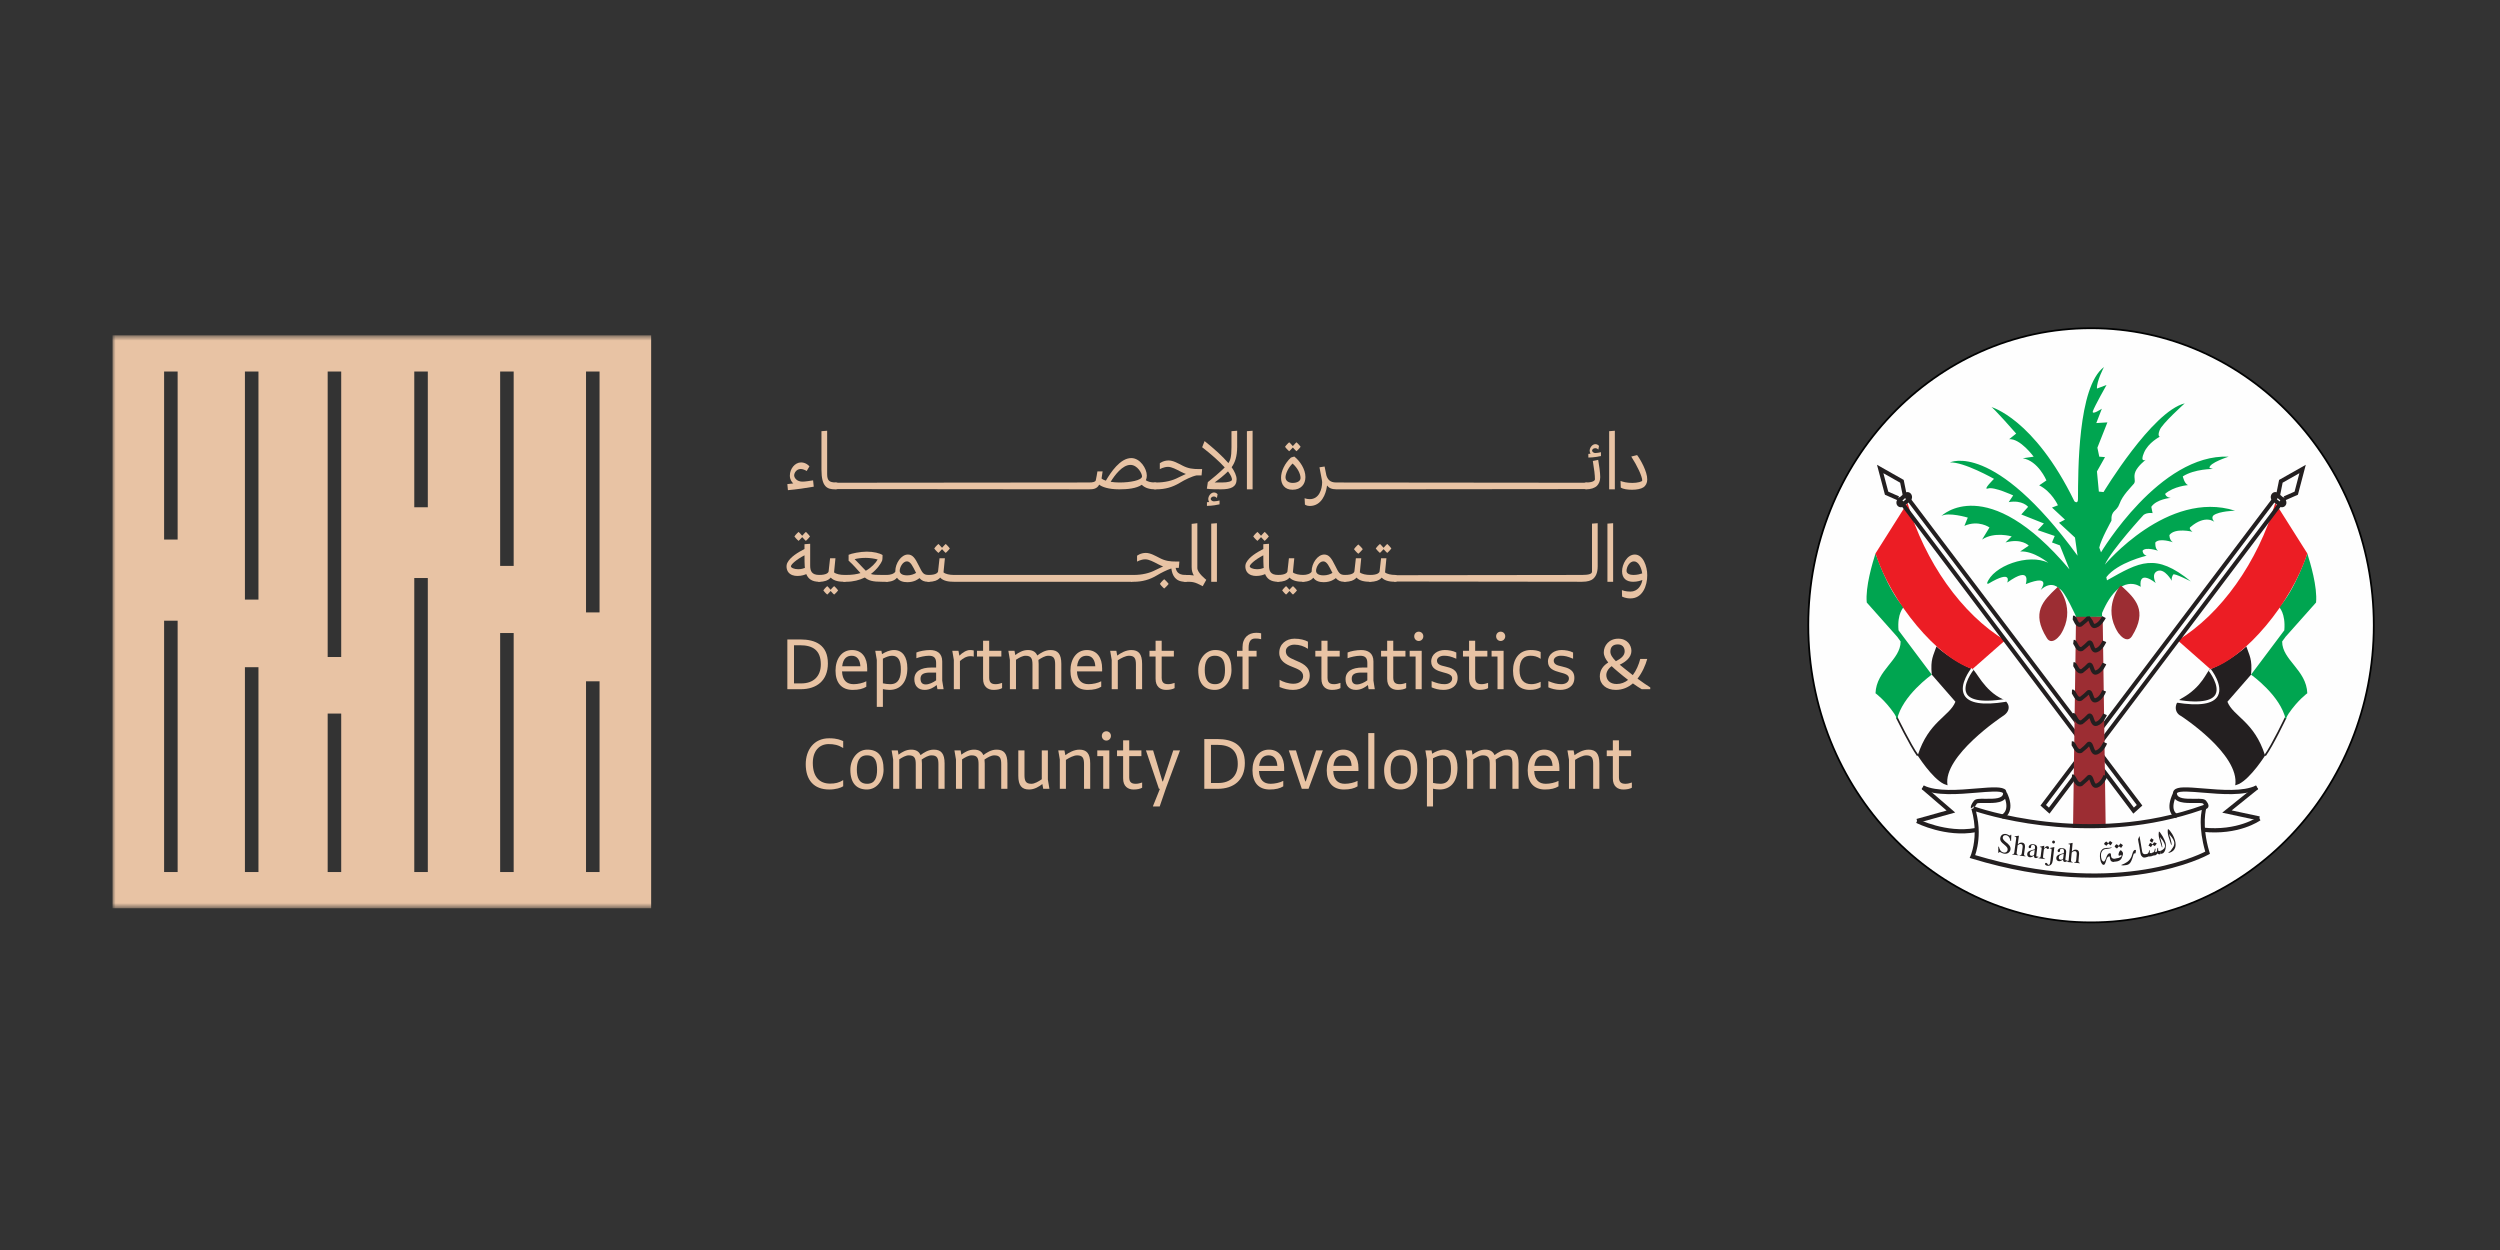 <?xml version="1.0" encoding="UTF-8"?>
<svg xmlns="http://www.w3.org/2000/svg" width="400" height="200" viewBox="0 0 400 200" fill="none">
  <rect x="0" y="0" width="400" height="200" fill="#333333" stroke="none"/>
  <path fill-rule="evenodd" clip-rule="evenodd" d="M379.805 100.048C379.805 126.301 359.552 147.583 334.566 147.583C309.581 147.583 289.326 126.301 289.326 100.048C289.326 73.797 309.581 52.514 334.566 52.514C359.552 52.514 379.805 73.797 379.805 100.048Z" fill="#FEFEFE"></path>
  <path fill-rule="evenodd" clip-rule="evenodd" d="M379.805 100.048C379.805 126.301 359.552 147.583 334.566 147.583C309.581 147.583 289.326 126.301 289.326 100.048C289.326 73.797 309.581 52.514 334.566 52.514C359.552 52.514 379.805 73.797 379.805 100.048Z" stroke="#010202" stroke-width="0.286"></path>
  <path fill-rule="evenodd" clip-rule="evenodd" d="M317.912 93.358C318.802 90.557 324.603 88.481 327.733 90.055C327.733 90.055 325.42 88.12 323.238 88.23L324.603 87.299C324.603 87.299 323.473 86.079 320.883 86.794L321.872 85.825C321.872 85.825 319.105 85.002 317.133 86.332L318.319 84.392C318.319 84.392 316.554 83.139 314.301 84.142L314.845 82.816C314.845 82.816 311.74 81.884 310.615 82.564C310.615 82.564 317.844 75.361 331.112 91.096L329.579 87.26L328.318 86.794L328.756 85.756L326.031 84.821L327.021 83.75L323.406 82.313L324.497 81.094C324.497 81.094 323.58 79.95 321.393 80.342L322.109 79.267C322.109 79.267 319.041 77.835 318.086 78.156C317.133 78.481 319.041 76.617 319.041 76.617C319.041 76.617 314.161 73.853 311.982 73.995C311.982 73.995 318.968 70.451 332.407 88.912L331.998 86.008L329.437 83.641L330.396 83.139L328.318 81.208L329.269 80.847C329.269 80.847 328.284 78.655 326.272 77.656L327.427 76.867C327.427 76.867 326.131 73.75 323.645 73.321L325.387 73.068C325.387 73.068 323.238 70.126 321.465 70.271L322.587 69.373C322.587 69.373 318.734 64.967 318.561 65.109C318.561 65.109 325.42 66.898 331.899 80.197C331.899 80.197 332.476 80.741 332.476 79.844C332.509 75.54 332.407 61.882 336.635 58.727C336.635 58.727 335.445 60.987 335.512 62.17L337.044 61.598C337.044 61.598 335.101 65.037 334.861 65.789C334.621 66.504 336.295 65.396 336.295 65.396L335.406 67.69L337.184 67.582L335.582 71.629L335.885 73.068L336.802 73.136L335.512 75.43L335.817 78.655L336.567 78.729C336.567 78.729 344.347 65.825 349.561 64.535C349.561 64.535 345.877 67.831 345.538 68.838C345.159 69.805 345.572 69.873 345.572 69.873C345.572 69.873 343.729 70.808 343.046 72.42C342.33 74.07 343.317 73.567 343.317 73.567C343.317 73.567 342.09 74.505 341.679 75.43C341.275 76.367 341.785 76.867 341.443 77.37C341.071 77.835 339.602 79.231 339.127 80.593C338.648 81.958 337.763 81.525 337.828 83.317C337.828 83.317 336.122 86.365 335.885 87.618L336.161 88.374C336.161 88.374 345.572 72.561 356.584 73.068C356.584 73.068 353.44 74.07 353.519 74.859L354.063 75.038C354.063 75.038 351.163 75.005 349.248 76.221C349.248 76.221 349.489 77.37 350.076 77.618C350.076 77.618 347.787 77.801 346.42 79.016C346.42 79.016 346.527 79.59 347.311 79.662C347.311 79.662 345.061 79.844 344.208 81.094L344.413 82.101C344.413 82.101 343.561 81.958 342.98 82.383C342.98 82.383 337.932 87.868 336.771 90.344C336.771 90.344 346.835 78.297 357.609 81.708C357.609 81.708 355.051 81.772 354.164 82.459C354.164 82.459 353.684 82.816 354.3 83.498C354.3 83.498 352.868 82.277 350.482 84.323C350.482 84.323 350.076 84.503 350.787 85.077C350.787 85.077 347.995 84.392 347.107 85.61C347.107 85.61 347.074 86.365 347.648 86.761C347.648 86.761 345.538 86.008 344.854 86.794C344.854 86.794 344.755 87.801 345.299 88.12C345.299 88.12 343.288 87.441 342.813 88.12C342.813 88.12 342.813 88.729 343.459 88.912C343.459 88.912 338.818 89.986 337.011 92.35L337.117 92.856C342.33 89.914 344.854 88.374 350.549 93.032C350.549 93.032 347.891 91.666 347.717 91.921C347.55 92.174 347.414 92.53 347.484 92.923C347.484 92.923 346.354 90.917 345.234 91.346C344.106 91.779 344.919 93.281 344.919 93.281C344.919 93.281 342.153 90.988 342.506 93.894C342.506 93.894 339.19 91.346 336.328 98.088V98.696L332.206 98.732C332.206 98.732 330.327 94.466 329.506 94.213C329.506 94.213 328.318 92.711 326.504 94.393C326.504 94.393 328.45 91.742 324.122 93.46C324.122 93.46 325.144 90.344 321.155 93.212C321.155 93.212 322.109 91.022 318.149 93.389L317.912 93.358Z" fill="#00A550"></path>
  <path fill-rule="evenodd" clip-rule="evenodd" d="M329.237 94.107C327.121 96.118 325.079 97.943 327.601 101.995C328.349 103.248 329.611 101.386 329.611 101.386C332.099 97.402 329.237 94.107 329.237 94.107Z" fill="#9C2D33"></path>
  <path fill-rule="evenodd" clip-rule="evenodd" d="M328.223 102.281C328.028 102.277 327.863 102.156 327.72 101.916C326.899 100.6 326.569 99.537 326.569 98.62C326.569 96.838 327.831 95.638 329.222 94.319C329.472 94.625 330.501 96.011 330.501 98.011C330.501 98.994 330.24 100.115 329.497 101.307C329.31 101.579 328.717 102.298 328.223 102.281ZM329.146 94L329.036 94.104C326.931 96.1 324.94 97.989 327.488 102.074C327.678 102.397 327.925 102.565 328.212 102.573C328.955 102.595 329.695 101.518 329.724 101.47C332.248 97.434 329.371 94.043 329.341 94.01L329.247 93.904L329.146 94Z" fill="#9C2D33"></path>
  <path fill-rule="evenodd" clip-rule="evenodd" d="M339.327 93.857C341.48 95.825 343.525 97.658 340.996 101.708C340.216 102.963 338.99 101.101 338.99 101.101C336.505 97.152 339.327 93.857 339.327 93.857Z" fill="#9C2D33"></path>
  <path fill-rule="evenodd" clip-rule="evenodd" d="M339.1 101.016C338.358 99.828 338.097 98.71 338.097 97.723C338.097 95.745 339.1 94.373 339.346 94.07C340.76 95.366 342.029 96.559 342.029 98.338C342.029 99.25 341.7 100.315 340.882 101.627C340.73 101.872 340.557 101.994 340.355 101.997C339.864 102.002 339.284 101.291 339.1 101.016ZM339.225 93.757C339.197 93.793 336.355 97.184 338.871 101.181C338.901 101.228 339.618 102.299 340.36 102.29C340.655 102.284 340.909 102.117 341.117 101.789C343.688 97.657 341.637 95.775 339.46 93.784L339.358 93.689L339.225 93.757Z" fill="#9C2D33"></path>
  <path fill-rule="evenodd" clip-rule="evenodd" d="M320.401 114.611C321.837 113.75 321.595 112.427 320.401 111.85C317.434 110.488 316.174 107.299 315.591 107.052C312.283 105.685 309.831 103.43 309.831 103.43C309.352 104.897 308.84 105.435 309.084 107.943L312.867 112.28C311.913 114.649 308.571 115.403 306.83 120.882C306.83 120.882 309.118 124.506 311.023 125.441L311.605 125.649C310.783 120.996 320.401 114.611 320.401 114.611Z" fill="#231F20"></path>
  <path fill-rule="evenodd" clip-rule="evenodd" d="M303.346 114.829C303.368 114.87 305.502 119.262 306.721 120.97L306.943 120.797C305.735 119.105 303.61 114.732 303.59 114.691L303.346 114.829Z" fill="#231F20"></path>
  <path fill-rule="evenodd" clip-rule="evenodd" d="M303.522 115.148C304.341 111.284 309.084 107.945 309.084 107.945L303.764 100.849C303.522 98.125 304.584 97.153 304.584 97.153C301.989 94.287 300.081 88.549 300.081 88.549C299.6 90.055 298.441 93.895 298.681 96.401L303.556 101.886L304.102 102.638C304.102 105.614 300.217 107.191 300.081 110.921C300.081 110.921 301.581 111.997 303.082 114.184C303.421 114.684 303.522 115.148 303.522 115.148Z" fill="#00A550"></path>
  <path fill-rule="evenodd" clip-rule="evenodd" d="M305.194 80.451C307.993 89.951 313.889 98.267 320.816 102.459L315.592 107.053C310.035 105.33 302.567 96.401 300.08 88.549L305.194 80.451Z" fill="#EC1D24"></path>
  <path fill-rule="evenodd" clip-rule="evenodd" d="M301.342 75.713C302.169 76.182 303.831 77.121 304.023 77.231C304.078 77.493 304.418 79.163 304.418 79.163C304.418 79.163 341.506 128.293 341.888 128.799C341.715 128.954 341.602 129.053 341.419 129.216C341.012 128.673 303.977 79.521 303.977 79.521C303.977 79.521 303.85 79.628 303.725 79.731C303.787 79.575 303.848 79.423 303.848 79.423C303.848 79.423 302.367 78.773 302.123 78.664C302.062 78.432 301.588 76.65 301.342 75.713ZM300.521 75.131L301.588 79.157C301.588 79.157 303.382 79.949 303.524 80.011C303.626 80.145 341.331 130.184 341.331 130.184L342.774 128.885C342.774 128.885 305.108 78.992 305.016 78.869C304.988 78.724 304.591 76.786 304.591 76.786L300.318 74.365L300.521 75.131Z" fill="#231F20"></path>
  <path fill-rule="evenodd" clip-rule="evenodd" d="M303.824 79.689L304.241 80.206L305.092 79.453L304.679 78.936L303.824 79.689Z" fill="#231F20"></path>
  <path fill-rule="evenodd" clip-rule="evenodd" d="M304.686 78.93L305.084 79.462C305.199 79.368 305.239 79.417 305.255 79.441C305.267 79.453 305.337 79.554 305.226 79.653L305.641 80.167C306.017 79.837 305.991 79.321 305.753 79.016C305.525 78.721 305.088 78.6 304.686 78.93Z" fill="#231F20"></path>
  <path fill-rule="evenodd" clip-rule="evenodd" d="M304.318 80.397L304.71 80.929L305.63 80.18L305.237 79.644L304.318 80.397Z" fill="#231F20"></path>
  <path fill-rule="evenodd" clip-rule="evenodd" d="M303.422 80.482C303.444 80.757 303.609 80.994 303.852 81.103C304.13 81.226 304.445 81.16 304.717 80.924L304.307 80.402C304.213 80.489 304.137 80.5 304.101 80.483C304.079 80.471 304.065 80.451 304.063 80.426C304.059 80.382 304.096 80.31 304.206 80.234L303.861 79.662C303.56 79.865 303.397 80.164 303.422 80.482Z" fill="#231F20"></path>
  <path fill-rule="evenodd" clip-rule="evenodd" d="M348.982 114.571C347.748 113.974 347.923 112.387 348.982 111.782C352.491 109.88 353.072 107.301 353.652 107.052C356.966 105.686 359.417 103.43 359.417 103.43C359.892 104.897 360.405 105.436 360.167 107.944L356.387 112.281C357.334 114.651 360.68 115.403 362.414 120.883C362.414 120.883 360.134 124.508 358.223 125.441L357.64 125.651C358.392 120.671 348.982 114.571 348.982 114.571Z" fill="#231F20"></path>
  <path fill-rule="evenodd" clip-rule="evenodd" d="M362.305 120.797L362.525 120.971C363.75 119.262 365.794 114.954 365.816 114.913L365.574 114.775C365.55 114.814 363.51 119.106 362.305 120.797Z" fill="#231F20"></path>
  <path fill-rule="evenodd" clip-rule="evenodd" d="M365.724 115.148C364.909 111.284 360.166 107.945 360.166 107.945L365.49 100.849C365.724 98.125 364.666 97.153 364.666 97.153C367.26 94.287 369.168 88.549 369.168 88.549C369.647 90.055 370.806 93.895 370.568 96.401L365.69 101.886L365.143 102.638C365.143 105.614 369.038 107.191 369.168 110.921C369.168 110.921 367.669 111.997 366.171 114.184C365.828 114.684 365.724 115.148 365.724 115.148Z" fill="#00A550"></path>
  <path fill-rule="evenodd" clip-rule="evenodd" d="M364.053 80.451C361.256 89.951 355.36 98.267 348.434 102.459L353.65 107.053C359.21 105.33 366.682 96.401 369.169 88.549L364.053 80.451Z" fill="#EC1D24"></path>
  <path fill-rule="evenodd" clip-rule="evenodd" d="M367.905 75.71C367.659 76.646 367.189 78.431 367.132 78.663C366.884 78.772 365.397 79.422 365.397 79.422C365.397 79.422 365.46 79.574 365.519 79.731C365.394 79.627 365.27 79.52 365.27 79.52C365.27 79.52 328.237 128.672 327.826 129.217C327.645 129.053 327.534 128.953 327.36 128.8C327.741 128.294 364.835 79.163 364.835 79.163C364.835 79.163 365.169 77.494 365.22 77.232C365.417 77.122 367.08 76.181 367.905 75.71ZM368.268 74.742L364.657 76.785C364.657 76.785 364.269 78.724 364.236 78.869C364.143 78.993 326.473 128.886 326.473 128.886L327.916 130.185C327.916 130.185 365.617 80.145 365.723 80.011C365.862 79.948 367.667 79.157 367.667 79.157L368.926 74.367L368.268 74.742Z" fill="#231F20"></path>
  <path fill-rule="evenodd" clip-rule="evenodd" d="M364.15 79.453L365.011 80.208L365.421 79.689L364.56 78.936L364.15 79.453Z" fill="#231F20"></path>
  <path fill-rule="evenodd" clip-rule="evenodd" d="M363.497 79.009C363.26 79.318 363.229 79.836 363.607 80.167L364.019 79.653C363.912 79.554 363.986 79.45 363.995 79.439C364.01 79.416 364.048 79.368 364.154 79.457L364.555 78.93C364.158 78.599 363.724 78.718 363.497 79.009Z" fill="#231F20"></path>
  <path fill-rule="evenodd" clip-rule="evenodd" d="M363.613 80.179L364.537 80.93L364.934 80.396L364.01 79.643L363.613 80.179Z" fill="#231F20"></path>
  <path fill-rule="evenodd" clip-rule="evenodd" d="M365.046 80.232C365.154 80.308 365.189 80.38 365.186 80.425C365.183 80.449 365.168 80.473 365.146 80.483C365.114 80.498 365.038 80.487 364.938 80.402L364.535 80.922C364.805 81.158 365.123 81.225 365.396 81.102C365.638 80.998 365.806 80.758 365.826 80.483C365.847 80.165 365.691 79.865 365.387 79.664L365.046 80.232Z" fill="#231F20"></path>
  <path fill-rule="evenodd" clip-rule="evenodd" d="M336.772 132.319L336.296 98.838H332.306L331.826 132.319H336.772Z" fill="#9C2D33"></path>
  <path fill-rule="evenodd" clip-rule="evenodd" d="M336.155 98.986C336.16 99.271 336.623 131.882 336.629 132.175H331.967C331.97 131.882 332.437 99.271 332.442 98.986H336.155ZM336.294 98.693H332.165L331.686 132.466H336.911L336.428 98.693H336.294Z" fill="#9C2D33"></path>
  <path fill-rule="evenodd" clip-rule="evenodd" d="M331.525 123.923L331.488 124.546L331.666 124.84C331.902 125.277 332.34 126.087 333.137 125.755C333.155 125.748 333.961 125.027 333.961 125.027C333.961 125.027 334.202 124.792 334.281 124.713C334.324 124.817 334.41 125.021 334.41 125.021C334.559 125.456 334.836 126.26 335.605 126.012C336.632 125.64 337.151 124.293 337.178 124.237L336.58 123.987C336.574 123.998 336.144 125.101 335.406 125.37C335.286 125.412 335.208 125.368 335.012 124.792C334.894 124.449 334.782 124.127 334.501 124.012C334.396 123.972 334.228 123.949 334.027 124.065L333.422 124.666L332.886 125.135C332.686 125.217 332.534 125.078 332.226 124.506C332.048 124.184 331.866 123.845 331.525 123.923Z" fill="#231F20"></path>
  <path fill-rule="evenodd" clip-rule="evenodd" d="M331.484 118.615L331.455 119.243L331.628 119.532C331.867 119.967 332.308 120.778 333.106 120.444C333.109 120.44 333.933 119.738 333.933 119.738C333.933 119.738 334.155 119.503 334.243 119.415C334.287 119.522 334.374 119.725 334.374 119.725C334.528 120.166 334.807 120.986 335.583 120.706C336.591 120.332 337.114 119.027 337.135 118.969L336.543 118.713C336.537 118.725 336.107 119.793 335.374 120.068C335.255 120.106 335.187 120.104 334.978 119.495C334.861 119.15 334.749 118.823 334.462 118.708C334.357 118.668 334.189 118.643 333.989 118.76C333.983 118.762 333.389 119.375 333.389 119.375L332.865 119.816C332.651 119.908 332.5 119.77 332.191 119.197C332.01 118.872 331.828 118.536 331.484 118.615Z" fill="#231F20"></path>
  <path fill-rule="evenodd" clip-rule="evenodd" d="M331.646 114.107L331.609 114.719L331.763 114.98C331.977 115.375 332.424 116.2 333.211 115.862C333.219 115.86 334.009 115.191 334.009 115.191C334.009 115.191 334.212 114.995 334.3 114.903C334.348 115.009 334.409 115.163 334.409 115.163C334.554 115.584 334.821 116.371 335.581 116.116C336.557 115.785 337.08 114.473 337.101 114.416L336.507 114.16C336.389 114.46 335.959 115.278 335.382 115.472C335.273 115.507 335.204 115.503 335.013 114.936C334.9 114.604 334.797 114.294 334.517 114.19C334.411 114.151 334.249 114.129 334.052 114.25L333.48 114.812L332.961 115.241C332.763 115.325 332.618 115.193 332.32 114.645C332.16 114.351 331.982 114.015 331.646 114.107Z" fill="#231F20"></path>
  <path fill-rule="evenodd" clip-rule="evenodd" d="M331.524 110.339L331.496 110.966L331.67 111.254C331.902 111.668 332.33 112.436 333.084 112.092L333.887 111.43C333.887 111.43 334.109 111.221 334.197 111.135C334.241 111.243 334.306 111.402 334.306 111.402C334.449 111.825 334.715 112.607 335.47 112.353C336.463 112.025 336.947 110.703 336.97 110.646L336.37 110.406C336.368 110.415 335.972 111.478 335.279 111.708C335.168 111.745 335.102 111.737 334.913 111.176C334.801 110.845 334.691 110.536 334.416 110.426C334.309 110.389 334.148 110.366 333.95 110.486C333.95 110.49 333.358 111.049 333.358 111.049L332.833 111.468C332.651 111.556 332.513 111.427 332.226 110.908C332.057 110.608 331.864 110.263 331.524 110.339Z" fill="#231F20"></path>
  <path fill-rule="evenodd" clip-rule="evenodd" d="M331.751 105.966L331.715 106.587L331.872 106.848C332.097 107.251 332.513 108.002 333.244 107.682C333.249 107.681 334.043 107.016 334.043 107.016C334.043 107.016 334.227 106.834 334.302 106.757C334.348 106.858 334.408 107.004 334.408 107.004C334.539 107.381 334.81 108.163 335.544 107.902C336.492 107.576 336.982 106.332 337.001 106.281L336.405 106.025C336.404 106.037 336.004 107.033 335.341 107.262C335.253 107.295 335.199 107.311 335.012 106.773C334.907 106.469 334.797 106.154 334.522 106.048C334.417 106.009 334.248 105.991 334.052 106.111C334.052 106.115 333.51 106.64 333.51 106.64L332.997 107.059C332.833 107.131 332.704 107.005 332.43 106.508C332.266 106.214 332.084 105.885 331.751 105.966Z" fill="#231F20"></path>
  <path fill-rule="evenodd" clip-rule="evenodd" d="M331.79 102.377L331.705 103.003L331.868 103.275C332.09 103.689 332.508 104.459 333.244 104.137C333.252 104.134 334.044 103.469 334.044 103.469C334.044 103.469 334.226 103.287 334.304 103.21C334.349 103.313 334.41 103.456 334.41 103.456C334.541 103.835 334.812 104.615 335.546 104.355C336.493 104.026 336.984 102.782 337.003 102.729L336.406 102.475C336.405 102.487 336.006 103.483 335.343 103.713C335.254 103.746 335.2 103.765 335.014 103.228C334.909 102.92 334.798 102.605 334.523 102.5C334.419 102.462 334.25 102.438 334.053 102.564C334.053 102.568 333.511 103.091 333.511 103.091L332.996 103.514C332.834 103.583 332.702 103.451 332.426 102.942C332.257 102.63 332.101 102.336 331.79 102.377Z" fill="#231F20"></path>
  <path fill-rule="evenodd" clip-rule="evenodd" d="M331.684 98.514L331.631 99.122L331.768 99.375C331.95 99.756 332.327 100.551 333.079 100.229L333.845 99.594C333.845 99.594 334.052 99.394 334.139 99.31C334.179 99.409 334.256 99.578 334.256 99.578C334.387 99.947 334.67 100.71 335.379 100.448C336.304 100.168 336.902 98.937 336.925 98.885L336.351 98.582C336.215 98.864 335.739 99.637 335.181 99.808C335.087 99.841 335.037 99.831 334.856 99.337L334.357 98.604L333.893 98.652L333.314 99.217L332.838 99.605C332.697 99.665 332.595 99.605 332.34 99.07C332.203 98.782 332.032 98.424 331.684 98.514Z" fill="#231F20"></path>
  <path fill-rule="evenodd" clip-rule="evenodd" d="M307.516 126.283C309.742 127.382 313.382 127.074 316.307 126.826C318.174 126.667 320.1 126.504 320.466 126.883L320.494 126.96C320.436 127.778 319.182 127.829 317.673 127.805C316.725 127.789 316.1 127.784 315.826 128.123C315.412 128.668 315.262 129.056 315.349 129.353L315.827 129.023C315.944 129.059 315.968 129.154 315.967 129.177C315.967 129.177 315.974 129.009 316.325 128.55C316.448 128.463 317.152 128.476 317.664 128.481C319.082 128.501 321.025 128.532 321.136 127.006C321.136 127.002 320.916 126.4 320.916 126.4C320.366 125.833 318.866 125.931 316.257 126.152C313.408 126.393 309.861 126.695 307.789 125.67L307.516 126.283Z" fill="#231F20"></path>
  <path fill-rule="evenodd" clip-rule="evenodd" d="M307.448 126.237C307.448 126.237 310.682 129.022 311.456 129.688C310.501 129.954 306.646 131.032 306.646 131.032L306.813 131.681L312.834 130.002L307.855 125.715L307.448 126.237Z" fill="#231F20"></path>
  <path fill-rule="evenodd" clip-rule="evenodd" d="M306.59 131.661C306.781 131.755 311.343 134.027 316.126 133.152L316.018 132.489C311.444 133.325 306.915 131.077 306.87 131.051L306.59 131.661Z" fill="#231F20"></path>
  <path fill-rule="evenodd" clip-rule="evenodd" d="M320.528 127.131C321.011 128.127 321.142 128.978 320.921 129.594C320.708 130.185 320.238 130.385 320.217 130.389L320.442 131.023C320.471 131.012 321.19 130.722 321.515 129.852C321.816 129.04 321.678 128.023 321.102 126.826L320.528 127.131Z" fill="#231F20"></path>
  <path fill-rule="evenodd" clip-rule="evenodd" d="M352.535 126.152C349.85 125.929 348.426 125.833 347.884 126.402C347.729 126.565 347.657 126.774 347.672 127.009C347.75 128.532 349.704 128.501 351.134 128.481C351.646 128.476 352.353 128.464 352.496 128.568C352.496 128.575 352.717 128.944 352.717 128.944C352.717 128.941 352.715 128.934 352.715 128.932C352.715 128.896 352.751 128.879 352.778 128.85C352.748 128.977 352.667 129.426 352.667 129.426C352.877 129.468 353.15 129.434 353.293 129.195C353.486 128.863 353.228 128.452 352.981 128.133C352.719 127.795 352.164 127.789 351.124 127.806C349.614 127.829 348.359 127.778 348.31 126.962C348.308 126.909 348.317 126.896 348.34 126.88C348.693 126.504 350.704 126.676 352.48 126.826C355.411 127.074 359.055 127.382 361.257 126.28L360.979 125.67C358.927 126.695 355.386 126.393 352.535 126.152Z" fill="#231F20"></path>
  <path fill-rule="evenodd" clip-rule="evenodd" d="M356.118 129.577L355.557 130.028L361.436 131.294L361.56 130.628C361.56 130.628 358.105 129.887 357.067 129.666C357.943 128.96 361.314 126.243 361.314 126.243L360.926 125.709L356.118 129.577Z" fill="#231F20"></path>
  <path fill-rule="evenodd" clip-rule="evenodd" d="M352.491 132.416L352.426 133.089C358.21 133.704 361.542 131.338 361.677 131.24L361.314 130.68C361.285 130.705 358.025 133.005 352.491 132.416Z" fill="#231F20"></path>
  <path fill-rule="evenodd" clip-rule="evenodd" d="M347.257 129.907C347.55 130.673 348.17 130.904 348.193 130.916L348.407 130.279C348.39 130.272 348.027 130.122 347.847 129.64C347.629 129.043 347.778 128.177 348.277 127.132L347.709 126.826C347.107 128.08 346.957 129.112 347.257 129.907Z" fill="#231F20"></path>
  <path fill-rule="evenodd" clip-rule="evenodd" d="M352.289 129.581C352.203 130.016 352.111 130.635 352.111 131.58C352.111 132.767 352.294 134.359 352.84 136.258C351.273 137.057 337.859 143.358 316.026 136.819C316.236 136.212 316.6 134.908 316.6 133.116C316.6 132.156 316.459 131.038 316.169 129.842C319.203 130.823 335.446 135.488 352.289 129.581ZM352.631 128.775C334.067 135.537 316.022 129.092 315.84 129.029C315.84 129.029 315.787 129.185 315.734 129.345C315.579 129.394 315.427 129.443 315.427 129.443C315.816 130.793 315.951 132.025 315.951 133.088C315.951 135.403 315.312 136.885 315.303 136.909L315.145 137.265L315.504 137.376C339.128 144.571 353.218 136.819 353.36 136.736L353.595 136.605L353.513 136.342C352.173 131.896 353.025 129.229 353.038 129.205L353.257 128.547L352.631 128.775Z" fill="#231F20"></path>
  <path fill-rule="evenodd" clip-rule="evenodd" d="M326.916 135.437C326.916 135.324 326.953 135.324 327.122 135.324C327.259 135.368 327.703 135.437 327.638 135.903C327.568 136.406 327.056 136.333 326.781 136.298L326.916 135.437Z" fill="#FEFEFE"></path>
  <path fill-rule="evenodd" clip-rule="evenodd" d="M337.994 134.834C337.969 134.869 337.866 135.008 337.697 135.259C337.663 135.221 337.592 135.189 337.522 135.118C337.418 135.041 337.351 135.008 337.317 134.972C337.249 135.078 337.143 135.189 337.012 135.326C336.943 135.293 336.837 135.189 336.637 135.041C336.705 134.869 336.803 134.761 336.978 134.65C337.012 134.65 337.077 134.685 337.143 134.761C337.217 134.834 337.281 134.901 337.317 134.901C337.351 134.869 337.388 134.834 337.455 134.724C337.522 134.65 337.592 134.579 337.592 134.543C337.697 134.613 337.828 134.724 337.994 134.834Z" fill="#231F20"></path>
  <path fill-rule="evenodd" clip-rule="evenodd" d="M338.446 137.373V137.409C338.476 137.554 338.446 137.697 338.345 137.878L338.209 137.912C337.97 137.912 337.797 137.842 337.696 137.663C337.629 137.554 337.592 137.337 337.558 137.088C337.558 137.051 337.522 137.017 337.456 137.017C337.317 137.051 337.185 137.16 337.077 137.373C337.012 137.594 336.944 137.807 336.878 138.019C336.803 138.236 336.704 138.377 336.598 138.377C336.399 138.377 336.261 138.202 336.123 137.842C336.056 137.594 335.986 137.302 335.986 137.017C335.956 136.482 336.123 136.049 336.505 135.792C336.636 135.724 336.772 135.69 336.979 135.69C337.012 135.655 337.077 135.655 337.185 135.655H337.387C337.592 135.655 337.764 135.621 337.866 135.514C337.866 135.655 337.734 135.724 337.488 135.763C337.419 135.792 337.25 135.792 337.012 135.833C336.704 135.833 336.471 135.975 336.329 136.194C336.194 136.408 336.123 136.658 336.162 136.981C336.162 137.16 336.194 137.337 336.261 137.523C336.361 137.768 336.505 137.878 336.636 137.842C336.704 137.842 336.772 137.731 336.878 137.523C337.012 137.124 337.118 136.947 337.144 136.872C337.25 136.658 337.419 136.516 337.558 136.516C337.663 136.516 337.734 136.551 337.734 136.658C337.734 136.658 337.764 136.731 337.764 136.906C337.764 137.234 337.97 137.409 338.308 137.409C338.377 137.373 338.408 137.373 338.446 137.373Z" fill="#231F20"></path>
  <path fill-rule="evenodd" clip-rule="evenodd" d="M339.672 135.221C339.639 135.259 339.566 135.406 339.4 135.654C339.327 135.62 339.295 135.584 339.189 135.548C339.126 135.474 339.061 135.406 339.023 135.406C338.961 135.474 338.853 135.584 338.719 135.761C338.649 135.724 338.513 135.654 338.344 135.474C338.377 135.324 338.476 135.188 338.649 135.078C338.68 135.078 338.752 135.118 338.818 135.188C338.888 135.259 338.961 135.292 338.989 135.324C339.023 135.292 339.087 135.221 339.126 135.151C339.189 135.041 339.258 134.972 339.258 134.938C339.36 135.008 339.502 135.118 339.672 135.221Z" fill="#231F20"></path>
  <path fill-rule="evenodd" clip-rule="evenodd" d="M339.672 136.514C339.705 136.62 339.639 136.871 339.502 137.199C339.36 137.625 338.961 137.841 338.344 137.877C338.344 137.806 338.377 137.625 338.445 137.371C338.752 137.301 338.921 137.267 338.989 137.267C339.189 137.199 339.36 137.086 339.468 136.981C339.437 136.871 339.4 136.798 339.36 136.762C339.295 136.871 339.229 136.905 339.126 136.905H339.023C338.989 136.871 338.961 136.798 338.961 136.729C338.961 136.656 338.989 136.514 339.061 136.334C339.159 136.155 339.229 136.047 339.295 136.047C339.36 136.047 339.437 136.081 339.534 136.23C339.639 136.334 339.672 136.442 339.672 136.514Z" fill="#231F20"></path>
  <path fill-rule="evenodd" clip-rule="evenodd" d="M341.752 136.047C341.752 136.122 341.752 136.194 341.72 136.299C341.72 136.408 341.68 136.481 341.649 136.551C341.617 136.551 341.58 136.515 341.515 136.551L341.413 136.585C341.377 136.692 341.276 136.947 341.171 137.337C341.072 137.663 340.934 137.912 340.83 138.056C340.663 138.27 340.458 138.376 340.183 138.414C339.844 138.483 339.603 138.483 339.361 138.414C339.805 138.235 340.111 138.09 340.355 137.912C340.663 137.698 340.9 137.372 341.039 137.051C341.101 136.839 341.171 136.621 341.242 136.408C341.344 136.156 341.444 136.013 341.617 135.975C341.617 135.975 341.649 135.975 341.68 136.013C341.72 136.013 341.72 136.013 341.752 136.047Z" fill="#231F20"></path>
  <path fill-rule="evenodd" clip-rule="evenodd" d="M343.355 137.16L343.186 137.2C343.018 137.233 342.842 137.2 342.707 137.017C342.571 136.906 342.506 136.73 342.468 136.515C342.4 136.156 342.331 135.762 342.265 135.293C342.154 134.835 342.125 134.505 342.09 134.29C342.154 134.149 342.234 133.97 342.295 133.791L342.331 133.827C342.506 134.725 342.603 135.513 342.739 136.23C342.772 136.371 342.812 136.515 342.914 136.585C343.018 136.658 343.145 136.693 343.287 136.658H343.421H343.459C343.459 136.73 343.421 136.871 343.355 137.16Z" fill="#231F20"></path>
  <path fill-rule="evenodd" clip-rule="evenodd" d="M344.038 137.018C343.94 137.052 343.867 137.052 343.834 137.018C343.763 137.052 343.664 137.088 343.525 137.123C343.525 137.123 343.46 137.161 343.318 137.161C343.318 137.018 343.318 136.872 343.356 136.659H343.422C343.46 136.659 343.491 136.622 343.491 136.622C343.632 136.622 343.7 136.516 343.763 136.408C343.797 136.335 343.867 136.195 343.901 136.014C343.94 136.014 343.94 136.014 343.967 136.048V136.516C344 136.516 344.038 136.516 344.143 136.481C344.242 136.481 344.274 136.481 344.274 136.551C344.317 136.622 344.274 136.693 344.274 136.799C344.274 136.906 344.242 136.982 344.242 136.982C344.242 136.982 344.209 136.982 344.143 137.018H344.038Z" fill="#231F20"></path>
  <path fill-rule="evenodd" clip-rule="evenodd" d="M344.581 134.362C344.549 134.473 344.442 134.611 344.345 134.832C344.208 134.724 344.141 134.684 344.141 134.684C344.036 134.611 343.998 134.578 343.967 134.503C343.998 134.401 344.105 134.289 344.208 134.113C344.273 134.148 344.413 134.254 344.581 134.362Z" fill="#231F20"></path>
  <path fill-rule="evenodd" clip-rule="evenodd" d="M345.062 134.938V135.008C344.993 135.078 344.889 135.188 344.785 135.37C344.717 135.325 344.684 135.325 344.582 135.26C344.516 135.221 344.443 135.188 344.414 135.151C344.347 135.26 344.274 135.37 344.143 135.548C344.107 135.514 344.038 135.476 343.968 135.407C343.867 135.37 343.796 135.325 343.764 135.293C343.796 135.221 343.867 135.078 343.999 134.869H344.038C344.107 134.901 344.143 134.938 344.243 134.972C344.316 135.041 344.38 135.078 344.414 135.078C344.443 135.078 344.516 134.938 344.651 134.762C344.825 134.835 344.957 134.869 345.062 134.938Z" fill="#231F20"></path>
  <path fill-rule="evenodd" clip-rule="evenodd" d="M345.708 136.122C345.74 136.23 345.708 136.371 345.674 136.657C345.573 136.657 345.537 136.693 345.573 136.693C345.472 136.693 345.365 136.693 345.265 136.62C345.234 136.585 345.234 136.551 345.159 136.551L345.127 136.62C345.094 136.657 345.061 136.73 345.024 136.73C344.993 136.799 344.919 136.84 344.824 136.84C344.755 136.871 344.684 136.871 344.549 136.871C344.549 136.906 344.517 136.906 344.442 136.906C344.414 136.947 344.379 136.947 344.346 136.947C344.273 136.98 344.242 136.98 344.17 136.98C344.17 136.906 344.17 136.84 344.209 136.73C344.209 136.62 344.242 136.515 344.242 136.481C344.242 136.481 344.273 136.481 344.346 136.442C344.517 136.408 344.62 136.335 344.684 136.23L344.785 135.791H344.854C344.854 135.791 344.854 135.833 344.89 135.833C344.854 135.975 344.854 136.156 344.824 136.335H344.919C345.024 136.335 345.094 136.266 345.127 136.156C345.127 136.082 345.159 135.975 345.159 135.833C345.201 135.724 345.201 135.69 345.234 135.654C345.265 135.654 345.265 135.69 345.299 135.69V136.048C345.299 136.082 345.333 136.122 345.399 136.156C345.433 136.156 345.505 136.195 345.573 136.156C345.674 136.156 345.708 136.122 345.708 136.122Z" fill="#231F20"></path>
  <path fill-rule="evenodd" clip-rule="evenodd" d="M345.74 136.621L345.707 136.551C345.672 136.515 345.672 136.443 345.672 136.335V136.123H345.74C345.912 136.048 346.087 135.939 346.222 135.792C346.387 135.622 346.42 135.407 346.387 135.222C346.354 135.008 346.222 134.794 346.087 134.544C345.912 134.326 345.77 134.149 345.607 133.933V133.97C345.607 134.046 345.672 134.191 345.74 134.438C345.77 134.612 345.842 134.794 345.875 134.901C345.912 135.151 345.946 135.37 345.98 135.549C345.946 135.549 345.946 135.586 345.946 135.586C345.912 135.586 345.912 135.549 345.875 135.476C345.842 135.325 345.77 135.079 345.672 134.794C345.571 134.476 345.505 134.255 345.472 134.114C345.363 133.719 345.363 133.362 345.433 133.035C345.571 133.109 345.74 133.362 346.049 133.863C346.29 134.326 346.455 134.685 346.493 134.869C346.557 135.118 346.557 135.439 346.493 135.763C346.42 136.123 346.29 136.372 346.087 136.515C346.012 136.551 345.912 136.587 345.74 136.621Z" fill="#231F20"></path>
  <path fill-rule="evenodd" clip-rule="evenodd" d="M347.073 133.433C347.073 133.503 347.073 133.539 347.106 133.611C347.106 133.683 347.138 133.79 347.171 133.896C347.242 134.003 347.276 134.113 347.276 134.19C347.415 134.65 347.483 135.007 347.449 135.187L347.415 135.22L347.343 135.04C347.31 134.9 347.242 134.684 347.138 134.401C347.043 134.113 346.968 133.896 346.934 133.752C346.835 133.329 346.799 132.964 346.874 132.641C347.073 132.749 347.276 133 347.549 133.433C347.786 133.826 347.922 134.19 347.994 134.435C348.128 134.9 348.128 135.292 348.027 135.619C347.89 136.012 347.615 136.265 347.208 136.407C347.106 136.441 347.043 136.441 346.934 136.48C346.934 136.407 347 136.37 347.073 136.298C347.171 136.23 347.242 136.194 347.276 136.155C347.483 135.867 347.646 135.653 347.747 135.475C347.89 135.187 347.922 134.9 347.854 134.65C347.786 134.435 347.679 134.222 347.517 134.003C347.343 133.826 347.208 133.611 347.073 133.433Z" fill="#231F20"></path>
  <path fill-rule="evenodd" clip-rule="evenodd" d="M314.286 111.21C314.995 112.528 317.237 112.89 320.953 112.286L320.887 111.831C316.507 112.541 315.086 111.765 314.667 110.983C313.905 109.577 315.742 107.222 315.761 107.196L315.423 106.902C315.341 107.01 313.378 109.527 314.286 111.21Z" fill="#FEFEFE"></path>
  <path fill-rule="evenodd" clip-rule="evenodd" d="M353.379 107.319C353.394 107.344 355.233 109.704 354.473 111.113C354.052 111.889 352.633 112.666 348.249 111.953L348.18 112.407C351.899 113.013 354.141 112.653 354.856 111.339C355.762 109.656 353.797 107.137 353.714 107.027L353.379 107.319Z" fill="#FEFEFE"></path>
  <path fill-rule="evenodd" clip-rule="evenodd" d="M321.776 134.546L321.655 134.532C321.639 134.146 321.408 133.696 320.952 133.628C320.727 133.59 320.485 133.699 320.442 133.982C320.354 134.661 321.81 134.973 321.679 135.904C321.636 136.289 321.271 136.684 320.643 136.586C320.311 136.53 320.115 136.343 319.986 136.329C319.889 136.311 319.834 136.384 319.827 136.456L319.727 136.437V135.46L319.83 135.474C319.882 135.701 320.027 136.329 320.616 136.411C320.969 136.465 321.185 136.231 321.216 135.991C321.253 135.729 321.201 135.562 320.606 135.075C320.238 134.779 319.986 134.539 320.043 134.087C320.119 133.57 320.548 133.377 320.945 133.439C321.213 133.477 321.428 133.669 321.539 133.684C321.655 133.701 321.7 133.606 321.71 133.553L321.808 133.566L321.776 134.546Z" fill="#231F20"></path>
  <path fill-rule="evenodd" clip-rule="evenodd" d="M324.077 136.954C323.86 136.885 323.818 136.852 323.865 136.521L323.985 135.622C324.007 135.437 324.075 134.9 323.535 134.814C323.271 134.78 323.036 134.894 322.848 135.1H322.845L323.024 133.726L323 133.711C322.778 133.759 322.562 133.79 322.351 133.818L322.34 133.895C322.357 133.891 322.396 133.896 322.423 133.896C322.617 133.928 322.606 134.018 322.587 134.16L322.301 136.296C322.26 136.627 322.212 136.65 321.973 136.648L321.963 136.716L322.913 136.852L322.922 136.787C322.713 136.732 322.632 136.699 322.675 136.349L322.821 135.256C323.027 135.067 323.209 135.021 323.334 135.041C323.584 135.075 323.654 135.266 323.618 135.566L323.496 136.471C323.444 136.819 323.362 136.826 323.143 136.822L323.133 136.892L324.067 137.023L324.077 136.954Z" fill="#231F20"></path>
  <path fill-rule="evenodd" clip-rule="evenodd" d="M325.473 136.652C325.452 136.793 325.436 136.842 325.288 136.894C325.249 136.905 325.098 136.946 325.006 136.934C324.843 136.911 324.732 136.751 324.759 136.539L324.76 136.529C324.781 136.374 324.86 136.13 325.554 135.996L325.473 136.652ZM326.119 137.008C326.068 137.046 326.004 137.078 325.912 137.065C325.786 137.05 325.801 136.915 325.819 136.787L325.926 135.901C325.966 135.627 326.022 135.172 325.363 135.08C324.858 135.007 324.608 135.302 324.585 135.482C324.575 135.554 324.609 135.693 324.751 135.709C324.86 135.727 324.959 135.636 324.971 135.545C324.976 135.502 324.963 135.432 324.973 135.364C324.988 135.22 325.168 135.164 325.316 135.184C325.443 135.204 325.644 135.286 325.603 135.613L325.567 135.885C324.817 136.076 324.407 136.176 324.35 136.628C324.311 136.934 324.522 137.135 324.76 137.167C325.002 137.201 325.257 137.053 325.439 136.926C325.42 137.253 325.603 137.289 325.685 137.294C325.756 137.305 325.891 137.322 326.107 137.127L326.119 137.008Z" fill="#231F20"></path>
  <path fill-rule="evenodd" clip-rule="evenodd" d="M326.513 136.98C326.481 137.233 326.411 137.236 326.16 137.251L326.152 137.319L327.212 137.461L327.222 137.394C326.992 137.356 326.848 137.314 326.888 137.004L327.013 135.981C327.03 135.834 327.253 135.634 327.356 135.645C327.463 135.66 327.488 135.828 327.642 135.848C327.751 135.863 327.819 135.785 327.831 135.672C327.851 135.518 327.777 135.41 327.626 135.396C327.462 135.369 327.298 135.443 327.052 135.739H327.041L327.089 135.325L327.071 135.318C326.846 135.381 326.614 135.434 326.389 135.475L326.379 135.549C326.422 135.545 326.472 135.545 326.532 135.549C326.601 135.557 326.688 135.575 326.651 135.848L326.513 136.98Z" fill="#231F20"></path>
  <path fill-rule="evenodd" clip-rule="evenodd" d="M328.056 137.78C328.007 138.152 327.975 138.414 327.756 138.377C327.602 138.359 327.59 138.085 327.401 138.059C327.316 138.042 327.215 138.105 327.2 138.209C327.184 138.376 327.378 138.487 327.578 138.518C328.154 138.595 328.39 138.152 328.449 137.625L328.695 135.547L328.675 135.53C328.433 135.592 328.195 135.645 327.959 135.686L327.948 135.758C328.016 135.755 328.079 135.755 328.137 135.766C328.207 135.774 328.289 135.79 328.256 136.06L328.056 137.78ZM328.345 134.697C328.333 134.782 328.38 134.934 328.535 134.958C328.67 134.971 328.778 134.885 328.795 134.754C328.811 134.627 328.722 134.508 328.593 134.492C328.435 134.475 328.355 134.608 328.345 134.697Z" fill="#231F20"></path>
  <path fill-rule="evenodd" clip-rule="evenodd" d="M330.779 137.609C330.725 137.645 330.663 137.686 330.57 137.669C330.443 137.658 330.46 137.526 330.469 137.394L330.57 136.502C330.6 136.231 330.653 135.779 329.988 135.701C329.482 135.634 329.237 135.934 329.215 136.112C329.209 136.184 329.25 136.318 329.384 136.335C329.499 136.357 329.588 136.264 329.605 136.167C329.608 136.128 329.588 136.053 329.605 135.988C329.62 135.847 329.794 135.785 329.941 135.802C330.077 135.823 330.27 135.896 330.237 136.223L330.207 136.496C329.458 136.701 329.055 136.807 329.006 137.265C328.971 137.567 329.179 137.767 329.417 137.795C329.661 137.825 329.915 137.666 330.095 137.537C330.081 137.874 330.269 137.899 330.344 137.909C330.415 137.914 330.556 137.933 330.764 137.73L330.779 137.609ZM330.121 137.268C330.107 137.404 330.085 137.457 329.942 137.511C329.903 137.527 329.761 137.567 329.658 137.558C329.497 137.535 329.388 137.38 329.408 137.167L329.409 137.161C329.431 137.003 329.504 136.753 330.196 136.606L330.121 137.268Z" fill="#231F20"></path>
  <path fill-rule="evenodd" clip-rule="evenodd" d="M332.787 138.059C332.574 137.997 332.534 137.965 332.566 137.638L332.648 136.729C332.67 136.545 332.711 136 332.17 135.943C331.906 135.915 331.676 136.041 331.499 136.255H331.492L331.618 134.873L331.605 134.859C331.382 134.914 331.158 134.957 330.952 134.998L330.948 135.069C330.959 135.066 331.003 135.069 331.029 135.073C331.227 135.09 331.217 135.188 331.204 135.322L331 137.471C330.969 137.802 330.917 137.832 330.679 137.839L330.67 137.905L331.624 138.006L331.629 137.933C331.417 137.888 331.337 137.86 331.368 137.509L331.477 136.41C331.676 136.212 331.857 136.157 331.987 136.176C332.232 136.198 332.307 136.386 332.277 136.691L332.195 137.595C332.153 137.948 332.077 137.962 331.856 137.962L331.847 138.025L332.782 138.126L332.787 138.059Z" fill="#231F20"></path>
  <path fill-rule="evenodd" clip-rule="evenodd" d="M127.04 103.24V109.345H128.211C130.161 109.345 131.331 108.199 131.331 106.3C131.331 104.032 130.044 103.24 128.015 103.24H127.04ZM125.975 102.311H128.055C130.499 102.311 132.462 103.212 132.462 106.149C132.462 108.908 130.655 110.274 128.12 110.274H125.975V102.311Z" fill="#E8C3A4"></path>
  <path fill-rule="evenodd" clip-rule="evenodd" d="M134.749 106.601H137.662C137.609 105.645 137.194 104.921 136.284 104.921C135.542 104.921 134.905 105.29 134.749 106.601ZM133.684 107.311C133.684 105.44 134.659 104.006 136.322 104.006C137.987 104.006 138.753 105.29 138.753 106.942V107.421H134.723C134.789 108.827 135.452 109.469 136.583 109.469C137.246 109.469 138.064 109.292 138.61 109.005V109.879C138.09 110.207 137.389 110.385 136.439 110.385C134.633 110.385 133.684 109.224 133.684 107.311Z" fill="#E8C3A4"></path>
  <path fill-rule="evenodd" clip-rule="evenodd" d="M141.263 109.333C141.6 109.415 142.095 109.469 142.446 109.469C143.824 109.469 144.136 108.349 144.136 107.107C144.136 105.645 143.706 104.921 142.719 104.921C142.212 104.921 141.692 105.167 141.263 105.385V109.333ZM140.288 105.59L140.041 104.129H141.028L141.119 104.661C141.678 104.306 142.342 104.006 143.044 104.006C144.435 104.006 145.175 105.139 145.175 106.916C145.175 109.237 143.98 110.385 142.328 110.385C141.952 110.385 141.562 110.317 141.263 110.262V113.103H140.288V105.59Z" fill="#E8C3A4"></path>
  <path fill-rule="evenodd" clip-rule="evenodd" d="M149.78 108.855V107.611H148.818C147.79 107.611 147.283 107.885 147.283 108.582C147.283 109.169 147.544 109.51 148.115 109.51C148.662 109.51 149.272 109.21 149.78 108.855ZM149.87 109.606C149.455 109.948 148.778 110.385 147.959 110.385C146.841 110.385 146.295 109.674 146.295 108.663C146.295 107.421 147.322 106.806 149.013 106.806H149.78V106.055C149.78 105.126 149.272 104.921 148.622 104.921C147.998 104.921 147.114 105.126 146.621 105.317V104.401C147.088 104.183 148.076 104.006 148.791 104.006C149.858 104.006 150.755 104.47 150.755 105.822V108.896L150.976 110.276H149.988L149.87 109.606Z" fill="#E8C3A4"></path>
  <path fill-rule="evenodd" clip-rule="evenodd" d="M152.614 105.59L152.367 104.128H153.355L153.497 104.907C153.978 104.429 154.629 104.006 155.2 104.006C155.409 104.006 155.591 104.02 155.799 104.074V105.057C155.617 105.002 155.448 104.989 155.279 104.989C154.564 104.989 154.018 105.399 153.589 105.767V110.276H152.614V105.59Z" fill="#E8C3A4"></path>
  <path fill-rule="evenodd" clip-rule="evenodd" d="M156.318 104.127H157.293V102.516H158.268V104.127H160.218V105.043H158.268V108.458C158.282 109.291 158.71 109.468 159.334 109.468C159.672 109.468 160.062 109.359 160.335 109.263V110.097C160.023 110.288 159.516 110.384 158.97 110.384C158.073 110.384 157.28 109.892 157.293 108.58V105.043H156.318V104.127Z" fill="#E8C3A4"></path>
  <path fill-rule="evenodd" clip-rule="evenodd" d="M168.825 106.328C168.825 105.372 168.616 104.921 167.72 104.921C167.212 104.921 166.654 105.249 166.147 105.59C166.172 105.781 166.185 105.986 166.185 106.219V110.276H165.197V106.328C165.197 105.372 164.99 104.921 164.092 104.921C163.598 104.921 163.052 105.235 162.558 105.563V110.276H161.583V105.59L161.336 104.129H162.324L162.441 104.812C162.949 104.429 163.637 104.006 164.456 104.006C165.21 104.006 165.704 104.279 165.964 104.88C166.484 104.484 167.212 104.006 168.083 104.006C169.253 104.006 169.812 104.634 169.812 106.219V110.276H168.825V106.328Z" fill="#E8C3A4"></path>
  <path fill-rule="evenodd" clip-rule="evenodd" d="M172.336 106.601H175.248C175.197 105.645 174.78 104.921 173.87 104.921C173.129 104.921 172.492 105.29 172.336 106.601ZM171.27 107.311C171.27 105.44 172.245 104.006 173.909 104.006C175.573 104.006 176.34 105.29 176.34 106.942V107.421H172.311C172.375 108.827 173.038 109.469 174.169 109.469C174.833 109.469 175.651 109.292 176.197 109.005V109.879C175.678 110.207 174.975 110.385 174.026 110.385C172.219 110.385 171.27 109.224 171.27 107.311Z" fill="#E8C3A4"></path>
  <path fill-rule="evenodd" clip-rule="evenodd" d="M177.874 105.59L177.627 104.128H178.615L178.757 104.894C179.291 104.498 180.123 104.006 181.006 104.006C182.177 104.006 182.736 104.634 182.736 106.218V110.276H181.748V106.328C181.748 105.371 181.54 104.921 180.643 104.921C180.097 104.921 179.394 105.29 178.849 105.645V110.276H177.874V105.59Z" fill="#E8C3A4"></path>
  <path fill-rule="evenodd" clip-rule="evenodd" d="M183.918 104.127H184.894V102.516H185.868V104.127H187.818V105.043H185.868V108.458C185.882 109.291 186.31 109.468 186.935 109.468C187.272 109.468 187.662 109.359 187.936 109.263V110.097C187.623 110.288 187.117 110.384 186.57 110.384C185.673 110.384 184.88 109.892 184.894 108.58V105.043H183.918V104.127Z" fill="#E8C3A4"></path>
  <path fill-rule="evenodd" clip-rule="evenodd" d="M195.998 107.228C195.998 106.067 195.789 104.919 194.372 104.919C193.085 104.919 192.76 106.013 192.76 107.186C192.76 108.485 193.125 109.468 194.412 109.468C195.686 109.468 195.998 108.443 195.998 107.228ZM191.721 107.228C191.721 105.52 192.851 104.004 194.424 104.004C196.153 104.004 197.038 105.015 197.038 107.2C197.038 108.88 195.984 110.384 194.372 110.384C192.773 110.384 191.721 109.427 191.721 107.228Z" fill="#E8C3A4"></path>
  <path fill-rule="evenodd" clip-rule="evenodd" d="M197.92 104.128H198.804V103.569C198.804 102.025 199.753 101.246 201.001 101.246C201.313 101.246 201.574 101.274 201.781 101.328V102.271C201.43 102.175 201.183 102.162 200.832 102.162C200.156 102.162 199.779 102.598 199.779 103.637V104.128H201.053V105.044H199.779V110.275H198.804V105.044H197.92V104.128Z" fill="#E8C3A4"></path>
  <path fill-rule="evenodd" clip-rule="evenodd" d="M204.733 108.771C205.292 109.113 206.163 109.4 206.956 109.4C207.827 109.4 208.503 108.949 208.503 108.198C208.503 107.324 207.645 107.05 206.67 106.654C205.708 106.272 204.682 105.739 204.682 104.442C204.682 103.034 205.799 102.188 207.112 102.188C208.035 102.188 208.763 102.393 209.27 102.665V103.813C208.646 103.39 207.892 103.143 207.112 103.143C206.411 103.143 205.734 103.526 205.734 104.182C205.734 104.933 206.254 105.22 207.15 105.603C208.256 106.081 209.556 106.545 209.556 108.088C209.556 109.577 208.321 110.384 206.892 110.384C206.15 110.384 205.422 110.219 204.733 109.919V108.771Z" fill="#E8C3A4"></path>
  <path fill-rule="evenodd" clip-rule="evenodd" d="M210.453 104.127H211.429V102.516H212.403V104.127H214.353V105.043H212.403V108.458C212.416 109.291 212.845 109.468 213.47 109.468C213.807 109.468 214.197 109.359 214.471 109.263V110.097C214.158 110.288 213.651 110.384 213.106 110.384C212.208 110.384 211.415 109.892 211.429 108.58V105.043H210.453V104.127Z" fill="#E8C3A4"></path>
  <path fill-rule="evenodd" clip-rule="evenodd" d="M218.773 108.855V107.611H217.811C216.784 107.611 216.277 107.885 216.277 108.582C216.277 109.169 216.537 109.51 217.109 109.51C217.655 109.51 218.267 109.21 218.773 108.855ZM218.864 109.606C218.448 109.948 217.772 110.385 216.953 110.385C215.835 110.385 215.289 109.674 215.289 108.663C215.289 107.421 216.316 106.806 218.006 106.806H218.773V106.055C218.773 105.126 218.267 104.921 217.616 104.921C216.993 104.921 216.108 105.126 215.614 105.317V104.401C216.082 104.183 217.07 104.006 217.785 104.006C218.851 104.006 219.749 104.47 219.749 105.822V108.896L219.969 110.276H218.981L218.864 109.606Z" fill="#E8C3A4"></path>
  <path fill-rule="evenodd" clip-rule="evenodd" d="M220.971 104.127H221.947V102.516H222.921V104.127H224.871V105.043H222.921V108.458C222.934 109.291 223.363 109.468 223.987 109.468C224.325 109.468 224.715 109.359 224.989 109.263V110.097C224.676 110.288 224.169 110.384 223.623 110.384C222.726 110.384 221.933 109.892 221.947 108.58V105.043H220.971V104.127Z" fill="#E8C3A4"></path>
  <path fill-rule="evenodd" clip-rule="evenodd" d="M226.275 101.806C226.275 101.383 226.586 101.068 227.002 101.068C227.406 101.068 227.731 101.383 227.731 101.806C227.731 102.229 227.406 102.558 227.002 102.558C226.586 102.558 226.275 102.229 226.275 101.806ZM225.547 104.128H227.471V110.275H226.496V105.044H225.547V104.128Z" fill="#E8C3A4"></path>
  <path fill-rule="evenodd" clip-rule="evenodd" d="M229.058 109.973V108.976C229.864 109.304 230.435 109.468 231.138 109.468C231.788 109.468 232.346 109.14 232.346 108.539C232.346 107.938 231.645 107.774 230.878 107.569C229.98 107.324 228.992 107.01 228.992 105.849C228.992 104.659 230.02 104.004 231.177 104.004C231.748 104.004 232.502 104.127 233.01 104.4V105.397C232.113 105.015 231.684 104.919 231.047 104.919C230.422 104.919 229.915 105.233 229.915 105.699C229.915 106.312 230.514 106.477 231.202 106.627C232.126 106.845 233.218 107.119 233.218 108.457C233.218 109.851 232.086 110.384 230.956 110.384C230.176 110.384 229.552 110.192 229.058 109.973Z" fill="#E8C3A4"></path>
  <path fill-rule="evenodd" clip-rule="evenodd" d="M234.076 104.127H235.051V102.516H236.026V104.127H237.977V105.043H236.026V108.458C236.039 109.291 236.468 109.468 237.093 109.468C237.43 109.468 237.821 109.359 238.093 109.263V110.097C237.781 110.288 237.274 110.384 236.728 110.384C235.831 110.384 235.038 109.892 235.051 108.58V105.043H234.076V104.127Z" fill="#E8C3A4"></path>
  <path fill-rule="evenodd" clip-rule="evenodd" d="M239.38 101.806C239.38 101.383 239.693 101.068 240.108 101.068C240.512 101.068 240.837 101.383 240.837 101.806C240.837 102.229 240.512 102.558 240.108 102.558C239.693 102.558 239.38 102.229 239.38 101.806ZM238.652 104.128H240.576V110.275H239.601V105.044H238.652V104.128Z" fill="#E8C3A4"></path>
  <path fill-rule="evenodd" clip-rule="evenodd" d="M242.084 107.296C242.084 105.425 243.098 104.004 244.919 104.004C245.478 104.004 246.063 104.073 246.505 104.318V105.411C245.945 105.028 245.413 104.919 244.88 104.919C243.957 104.919 243.124 105.397 243.124 107.214C243.124 108.758 243.839 109.468 245.022 109.468C245.478 109.468 246.01 109.345 246.505 109.085V109.96C246.05 110.246 245.464 110.384 244.789 110.384C242.981 110.384 242.084 109.209 242.084 107.296Z" fill="#E8C3A4"></path>
  <path fill-rule="evenodd" clip-rule="evenodd" d="M247.739 109.973V108.976C248.545 109.304 249.118 109.468 249.819 109.468C250.47 109.468 251.029 109.14 251.029 108.539C251.029 107.938 250.326 107.774 249.559 107.569C248.662 107.324 247.674 107.01 247.674 105.849C247.674 104.659 248.701 104.004 249.858 104.004C250.431 104.004 251.184 104.127 251.692 104.4V105.397C250.795 105.015 250.365 104.919 249.728 104.919C249.104 104.919 248.597 105.233 248.597 105.699C248.597 106.312 249.195 106.477 249.884 106.627C250.807 106.845 251.899 107.119 251.899 108.457C251.899 109.851 250.768 110.384 249.638 110.384C248.857 110.384 248.233 110.192 247.739 109.973Z" fill="#E8C3A4"></path>
  <path fill-rule="evenodd" clip-rule="evenodd" d="M258.543 105.794C259.375 105.371 259.947 104.893 259.947 104.21C259.947 103.567 259.557 103.103 258.856 103.103C258.063 103.103 257.659 103.526 257.659 104.278C257.659 104.769 258.023 105.275 258.543 105.794ZM257.867 106.586C257.309 106.969 257.009 107.543 257.009 107.993C257.009 108.758 257.555 109.441 258.66 109.441C259.375 109.441 259.987 109.195 260.493 108.785C259.96 108.376 259.427 107.952 258.92 107.515C258.543 107.201 258.192 106.901 257.867 106.586ZM262.001 108.581C262.755 109.14 263.457 109.618 264.042 109.987V110.275H262.678C262.262 110.042 261.78 109.714 261.261 109.345C260.532 109.974 259.622 110.384 258.517 110.384C256.983 110.384 255.969 109.482 255.969 108.239C255.969 107.187 256.528 106.491 257.321 105.999C256.879 105.466 256.606 104.933 256.606 104.373C256.606 103.294 257.439 102.188 258.933 102.188C260.351 102.188 261.026 103.226 261.026 104.141C261.026 105.166 260.143 105.89 259.154 106.353C259.427 106.586 259.713 106.818 260 107.037L261.248 108.021C261.819 107.27 262.209 106.327 262.443 105.425H263.561C263.275 106.436 262.768 107.61 262.001 108.581Z" fill="#E8C3A4"></path>
  <path fill-rule="evenodd" clip-rule="evenodd" d="M128.918 122.278C128.918 120.024 130.192 118.125 132.662 118.125C133.975 118.125 134.508 118.412 134.911 118.576V119.682C134.118 119.191 133.442 119.054 132.597 119.054C131.076 119.054 130.049 120.16 130.049 122.073C130.049 124.286 131.115 125.378 132.818 125.378C133.637 125.378 134.261 125.228 134.911 124.819V125.802C134.56 126.047 133.715 126.321 132.688 126.321C130.205 126.321 128.918 124.791 128.918 122.278Z" fill="#E8C3A4"></path>
  <path fill-rule="evenodd" clip-rule="evenodd" d="M140.332 123.165C140.332 122.004 140.123 120.856 138.706 120.856C137.419 120.856 137.094 121.949 137.094 123.124C137.094 124.421 137.459 125.405 138.746 125.405C140.02 125.405 140.332 124.38 140.332 123.165ZM136.055 123.165C136.055 121.458 137.186 119.941 138.759 119.941C140.487 119.941 141.372 120.951 141.372 123.138C141.372 124.818 140.318 126.32 138.706 126.32C137.107 126.32 136.055 125.364 136.055 123.165Z" fill="#E8C3A4"></path>
  <path fill-rule="evenodd" clip-rule="evenodd" d="M150.148 122.263C150.148 121.307 149.94 120.856 149.043 120.856C148.536 120.856 147.977 121.184 147.47 121.525C147.496 121.718 147.509 121.922 147.509 122.154V126.211H146.521V122.263C146.521 121.307 146.313 120.856 145.416 120.856C144.922 120.856 144.375 121.17 143.882 121.499V126.211H142.907V121.525L142.66 120.064H143.648L143.764 120.747C144.272 120.364 144.961 119.941 145.78 119.941C146.534 119.941 147.028 120.214 147.287 120.816C147.808 120.419 148.536 119.941 149.407 119.941C150.578 119.941 151.136 120.57 151.136 122.154V126.211H150.148V122.263Z" fill="#E8C3A4"></path>
  <path fill-rule="evenodd" clip-rule="evenodd" d="M160.197 122.263C160.197 121.307 159.989 120.856 159.092 120.856C158.585 120.856 158.026 121.184 157.519 121.525C157.545 121.718 157.557 121.922 157.557 122.154V126.211H156.569V122.263C156.569 121.307 156.362 120.856 155.464 120.856C154.97 120.856 154.424 121.17 153.931 121.499V126.211H152.956V121.525L152.709 120.064H153.696L153.813 120.747C154.321 120.364 155.01 119.941 155.829 119.941C156.583 119.941 157.076 120.214 157.336 120.816C157.856 120.419 158.585 119.941 159.456 119.941C160.626 119.941 161.185 120.57 161.185 122.154V126.211H160.197V122.263Z" fill="#E8C3A4"></path>
  <path fill-rule="evenodd" clip-rule="evenodd" d="M167.659 124.723L167.906 126.212H166.919L166.776 125.446C166.269 125.843 165.528 126.321 164.657 126.321C163.486 126.321 162.928 125.692 162.928 124.108V120.064H163.916V123.999C163.916 124.955 164.123 125.406 165.02 125.406C165.554 125.406 166.152 125.037 166.684 124.682V120.064H167.659V124.723Z" fill="#E8C3A4"></path>
  <path fill-rule="evenodd" clip-rule="evenodd" d="M169.571 121.527L169.324 120.065H170.312L170.455 120.831C170.989 120.434 171.821 119.943 172.704 119.943C173.875 119.943 174.433 120.571 174.433 122.156V126.212H173.445V122.265C173.445 121.309 173.237 120.858 172.34 120.858C171.795 120.858 171.092 121.226 170.547 121.581V126.212H169.571V121.527Z" fill="#E8C3A4"></path>
  <path fill-rule="evenodd" clip-rule="evenodd" d="M176.294 117.742C176.294 117.319 176.606 117.004 177.022 117.004C177.425 117.004 177.75 117.319 177.75 117.742C177.75 118.165 177.425 118.493 177.022 118.493C176.606 118.493 176.294 118.165 176.294 117.742ZM175.566 120.064H177.49V126.211H176.515V120.979H175.566V120.064Z" fill="#E8C3A4"></path>
  <path fill-rule="evenodd" clip-rule="evenodd" d="M178.725 120.065H179.7V118.453H180.675V120.065H182.625V120.979H180.675V124.394C180.689 125.228 181.117 125.406 181.741 125.406C182.079 125.406 182.469 125.296 182.743 125.201V126.034C182.43 126.225 181.923 126.322 181.377 126.322C180.48 126.322 179.687 125.829 179.7 124.518V120.979H178.725V120.065Z" fill="#E8C3A4"></path>
  <path fill-rule="evenodd" clip-rule="evenodd" d="M184.509 129.039L184.47 128.998L185.588 126.212H185.432L183.352 120.064H184.496L185.588 123.685L185.991 125.022H186.069L186.537 123.63L187.721 120.064H188.799L186.576 126.047L185.549 129.039H184.509Z" fill="#E8C3A4"></path>
  <path fill-rule="evenodd" clip-rule="evenodd" d="M193.754 119.176V125.282H194.924C196.874 125.282 198.044 124.135 198.044 122.236C198.044 119.968 196.757 119.176 194.729 119.176H193.754ZM192.688 118.248H194.768C197.212 118.248 199.175 119.149 199.175 122.086C199.175 124.845 197.368 126.211 194.832 126.211H192.688V118.248Z" fill="#E8C3A4"></path>
  <path fill-rule="evenodd" clip-rule="evenodd" d="M201.463 122.537H204.375C204.323 121.58 203.907 120.856 202.997 120.856C202.255 120.856 201.618 121.225 201.463 122.537ZM200.396 123.247C200.396 121.375 201.372 119.941 203.036 119.941C204.699 119.941 205.467 121.225 205.467 122.879V123.356H201.437C201.502 124.764 202.165 125.406 203.296 125.406C203.959 125.406 204.778 125.228 205.323 124.941V125.815C204.804 126.143 204.102 126.321 203.153 126.321C201.346 126.321 200.396 125.16 200.396 123.247Z" fill="#E8C3A4"></path>
  <path fill-rule="evenodd" clip-rule="evenodd" d="M206.207 120.064H207.352L208.405 123.562L208.847 125.023H208.925L209.419 123.534L210.576 120.064H211.655L209.367 126.212H208.288L206.207 120.064Z" fill="#E8C3A4"></path>
  <path fill-rule="evenodd" clip-rule="evenodd" d="M213.346 122.537H216.258C216.206 121.58 215.79 120.856 214.88 120.856C214.139 120.856 213.502 121.225 213.346 122.537ZM212.279 123.247C212.279 121.375 213.255 119.941 214.919 119.941C216.583 119.941 217.35 121.225 217.35 122.879V123.356H213.32C213.385 124.764 214.048 125.406 215.179 125.406C215.842 125.406 216.661 125.228 217.206 124.941V125.815C216.688 126.143 215.985 126.321 215.035 126.321C213.229 126.321 212.279 125.16 212.279 123.247Z" fill="#E8C3A4"></path>
  <mask id="mask0_1019_1438" style="mask-type:luminance" maskUnits="userSpaceOnUse" x="18" y="53" width="247" height="93">
    <path d="M18 145.321H264.042V53.648H18V145.321Z" fill="white"></path>
  </mask>
  <g mask="url(#mask0_1019_1438)">
    <path fill-rule="evenodd" clip-rule="evenodd" d="M218.924 126.213H219.899V117.293H218.924V126.213Z" fill="#E8C3A4"></path>
  </g>
  <mask id="mask1_1019_1438" style="mask-type:luminance" maskUnits="userSpaceOnUse" x="18" y="53" width="247" height="93">
    <path d="M18 145.321H264.042V53.648H18V145.321Z" fill="white"></path>
  </mask>
  <g mask="url(#mask1_1019_1438)">
    <path fill-rule="evenodd" clip-rule="evenodd" d="M225.736 123.165C225.736 122.004 225.528 120.856 224.111 120.856C222.824 120.856 222.499 121.949 222.499 123.124C222.499 124.421 222.863 125.405 224.151 125.405C225.424 125.405 225.736 124.38 225.736 123.165ZM221.459 123.165C221.459 121.458 222.589 119.941 224.163 119.941C225.892 119.941 226.776 120.951 226.776 123.138C226.776 124.818 225.723 126.32 224.111 126.32C222.512 126.32 221.459 125.364 221.459 123.165Z" fill="#E8C3A4"></path>
  </g>
  <mask id="mask2_1019_1438" style="mask-type:luminance" maskUnits="userSpaceOnUse" x="18" y="53" width="247" height="93">
    <path d="M18 145.321H264.042V53.648H18V145.321Z" fill="white"></path>
  </mask>
  <g mask="url(#mask2_1019_1438)">
    <path fill-rule="evenodd" clip-rule="evenodd" d="M229.284 125.268C229.622 125.351 230.116 125.405 230.468 125.405C231.846 125.405 232.157 124.285 232.157 123.042C232.157 121.58 231.728 120.856 230.741 120.856C230.233 120.856 229.714 121.102 229.284 121.32V125.268ZM228.309 121.525L228.062 120.064H229.05L229.141 120.596C229.701 120.242 230.363 119.941 231.065 119.941C232.456 119.941 233.198 121.075 233.198 122.85C233.198 125.172 232.001 126.32 230.351 126.32C229.973 126.32 229.584 126.252 229.284 126.197V129.039H228.309V121.525Z" fill="#E8C3A4"></path>
  </g>
  <mask id="mask3_1019_1438" style="mask-type:luminance" maskUnits="userSpaceOnUse" x="18" y="53" width="247" height="93">
    <path d="M18 145.321H264.042V53.648H18V145.321Z" fill="white"></path>
  </mask>
  <g mask="url(#mask3_1019_1438)">
    <path fill-rule="evenodd" clip-rule="evenodd" d="M241.987 122.263C241.987 121.307 241.778 120.856 240.881 120.856C240.374 120.856 239.815 121.184 239.308 121.525C239.334 121.718 239.347 121.922 239.347 122.154V126.211H238.359V122.263C238.359 121.307 238.152 120.856 237.254 120.856C236.76 120.856 236.214 121.17 235.72 121.499V126.211H234.745V121.525L234.498 120.064H235.486L235.603 120.747C236.11 120.364 236.799 119.941 237.618 119.941C238.372 119.941 238.866 120.214 239.126 120.816C239.646 120.419 240.374 119.941 241.245 119.941C242.415 119.941 242.974 120.57 242.974 122.154V126.211H241.987V122.263Z" fill="#E8C3A4"></path>
  </g>
  <mask id="mask4_1019_1438" style="mask-type:luminance" maskUnits="userSpaceOnUse" x="18" y="53" width="247" height="93">
    <path d="M18 145.321H264.042V53.648H18V145.321Z" fill="white"></path>
  </mask>
  <g mask="url(#mask4_1019_1438)">
    <path fill-rule="evenodd" clip-rule="evenodd" d="M245.498 122.537H248.41C248.358 121.58 247.942 120.856 247.032 120.856C246.29 120.856 245.654 121.225 245.498 122.537ZM244.432 123.247C244.432 121.375 245.407 119.941 247.071 119.941C248.735 119.941 249.502 121.225 249.502 122.879V123.356H245.472C245.537 124.764 246.2 125.406 247.332 125.406C247.994 125.406 248.813 125.228 249.359 124.941V125.815C248.839 126.143 248.138 126.321 247.188 126.321C245.381 126.321 244.432 125.16 244.432 123.247Z" fill="#E8C3A4"></path>
  </g>
  <mask id="mask5_1019_1438" style="mask-type:luminance" maskUnits="userSpaceOnUse" x="18" y="53" width="247" height="93">
    <path d="M18 145.321H264.042V53.648H18V145.321Z" fill="white"></path>
  </mask>
  <g mask="url(#mask5_1019_1438)">
    <path fill-rule="evenodd" clip-rule="evenodd" d="M251.035 121.527L250.789 120.065H251.776L251.919 120.831C252.453 120.434 253.285 119.943 254.168 119.943C255.339 119.943 255.897 120.571 255.897 122.156V126.212H254.909V122.265C254.909 121.309 254.701 120.858 253.804 120.858C253.259 120.858 252.556 121.226 252.011 121.581V126.212H251.035V121.527Z" fill="#E8C3A4"></path>
  </g>
  <mask id="mask6_1019_1438" style="mask-type:luminance" maskUnits="userSpaceOnUse" x="18" y="53" width="247" height="93">
    <path d="M18 145.321H264.042V53.648H18V145.321Z" fill="white"></path>
  </mask>
  <g mask="url(#mask6_1019_1438)">
    <path fill-rule="evenodd" clip-rule="evenodd" d="M257.08 120.065H258.056V118.453H259.03V120.065H260.98V120.979H259.03V124.394C259.044 125.228 259.472 125.406 260.097 125.406C260.434 125.406 260.824 125.296 261.098 125.201V126.034C260.785 126.225 260.278 126.322 259.733 126.322C258.835 126.322 258.042 125.829 258.056 124.518V120.979H257.08V120.065Z" fill="#E8C3A4"></path>
  </g>
  <mask id="mask7_1019_1438" style="mask-type:luminance" maskUnits="userSpaceOnUse" x="18" y="53" width="247" height="93">
    <path d="M18 145.321H264.042V53.648H18V145.321Z" fill="white"></path>
  </mask>
  <g mask="url(#mask7_1019_1438)">
    <path fill-rule="evenodd" clip-rule="evenodd" d="M127.106 85.83C127.366 85.447 127.769 85.106 127.769 85.106C127.769 85.106 128.094 85.392 128.354 85.721C128.613 85.392 128.938 85.106 128.938 85.106C128.938 85.106 129.329 85.447 129.602 85.83C129.329 86.199 128.938 86.54 128.938 86.54C128.938 86.54 128.613 86.254 128.354 85.939C128.094 86.254 127.769 86.54 127.769 86.54C127.769 86.54 127.366 86.199 127.106 85.83ZM128.782 90.871L128.756 90.597C128.731 90.269 128.718 89.545 128.718 88.848C127.431 89.518 126.546 90.31 126.546 90.611C126.546 90.829 127.04 91.075 127.704 91.075C128.185 91.075 128.548 90.966 128.782 90.871ZM131.279 92.032V93.043L131.071 93.083C129.862 93.083 129.29 92.564 129.004 91.853C128.795 91.949 128.302 92.154 127.574 92.154C127.015 92.154 126.468 91.99 126.131 91.553C125.845 91.184 125.74 90.515 125.975 90.05C126.456 89.094 127.704 88.37 128.718 87.838V87.073L129.628 87.004V90.487C129.628 91.348 129.862 91.99 131.071 91.99L131.279 92.032Z" fill="#E8C3A4"></path>
  </g>
  <mask id="mask8_1019_1438" style="mask-type:luminance" maskUnits="userSpaceOnUse" x="18" y="53" width="247" height="93">
    <path d="M18 145.321H264.042V53.648H18V145.321Z" fill="white"></path>
  </mask>
  <g mask="url(#mask8_1019_1438)">
    <path fill-rule="evenodd" clip-rule="evenodd" d="M134.1 94.463C133.84 94.817 133.463 95.132 133.463 95.132C133.463 95.132 133.151 94.872 132.904 94.558C132.657 94.872 132.358 95.132 132.358 95.132C132.358 95.132 131.981 94.817 131.734 94.463C131.981 94.094 132.358 93.779 132.358 93.779C132.358 93.779 132.657 94.039 132.904 94.366C133.151 94.039 133.463 93.779 133.463 93.779C133.463 93.779 133.84 94.094 134.1 94.463ZM135.309 92.031V93.042L135.101 93.083C134.347 93.083 133.437 92.987 132.917 92.413C132.878 92.455 132.839 92.509 132.787 92.55C132.488 92.837 131.981 93.083 131.071 93.083L130.863 93.042V92.031L131.071 91.99C132.254 91.99 132.54 91.635 132.58 91.416C132.618 91.156 132.813 89.326 132.813 89.326H133.671L133.45 91.58C133.762 91.853 134.452 91.99 135.101 91.99L135.309 92.031Z" fill="#E8C3A4"></path>
  </g>
  <mask id="mask9_1019_1438" style="mask-type:luminance" maskUnits="userSpaceOnUse" x="18" y="53" width="247" height="93">
    <path d="M18 145.321H264.042V53.648H18V145.321Z" fill="white"></path>
  </mask>
  <g mask="url(#mask9_1019_1438)">
    <path fill-rule="evenodd" clip-rule="evenodd" d="M138.104 90.885C138.26 91.049 138.403 91.199 138.532 91.322C139.404 90.83 140.119 90.079 140.43 89.519C139.897 89.369 139.169 89.26 138.519 89.26C137.805 89.26 137.207 89.341 136.739 89.465C137.155 89.874 137.662 90.421 138.104 90.885ZM142.108 92.032V93.043L141.899 93.084H141.107C139.638 93.084 138.987 92.906 138.376 92.401C137.519 92.811 136.531 93.084 135.4 93.084H135.088L134.893 93.043V92.032L135.088 91.992H135.374C136.349 91.992 137.063 91.882 137.675 91.691C137.129 91.09 136.426 90.27 135.777 89.709V88.767C136.18 88.563 137.649 88.262 138.676 88.262C139.742 88.262 140.781 88.508 141.21 88.808C141.21 89.122 141.197 89.546 141.133 89.724C140.964 90.133 140.379 91.062 139.338 91.841C139.742 91.978 140.274 91.992 141.237 91.992H141.899L142.108 92.032Z" fill="#E8C3A4"></path>
  </g>
  <mask id="mask10_1019_1438" style="mask-type:luminance" maskUnits="userSpaceOnUse" x="18" y="53" width="247" height="93">
    <path d="M18 145.321H264.042V53.648H18V145.321Z" fill="white"></path>
  </mask>
  <g mask="url(#mask10_1019_1438)">
    <path fill-rule="evenodd" clip-rule="evenodd" d="M146.58 91.662L146.488 91.498C146.06 90.678 145.708 89.818 145.111 89.818C144.435 89.818 143.954 90.774 143.954 91.32C143.954 91.634 144.162 92.058 145.162 92.058C145.748 92.058 146.255 91.867 146.58 91.662ZM148.79 92.031V93.041L148.581 93.083H148.465C147.879 93.083 147.49 92.918 147.112 92.495C146.944 92.645 146.306 93.15 145.175 93.15C144.474 93.15 143.862 92.959 143.524 92.44C143.212 92.809 142.666 93.083 141.899 93.083L141.691 93.041V92.031L141.899 91.99C142.458 91.99 143.043 91.812 143.251 91.47V91.375C143.251 90.145 144.187 88.725 145.267 88.725C146.02 88.725 146.424 89.312 147.009 90.501C147.581 91.648 147.711 91.99 148.581 91.99L148.79 92.031Z" fill="#E8C3A4"></path>
  </g>
  <mask id="mask11_1019_1438" style="mask-type:luminance" maskUnits="userSpaceOnUse" x="18" y="53" width="247" height="93">
    <path d="M18 145.321H264.042V53.648H18V145.321Z" fill="white"></path>
  </mask>
  <g mask="url(#mask11_1019_1438)">
    <path fill-rule="evenodd" clip-rule="evenodd" d="M149.479 87.757C149.739 87.374 150.142 87.033 150.142 87.033C150.142 87.033 150.467 87.319 150.727 87.648C150.988 87.319 151.313 87.033 151.313 87.033C151.313 87.033 151.703 87.374 151.976 87.757C151.703 88.126 151.313 88.467 151.313 88.467C151.313 88.467 150.988 88.18 150.727 87.866C150.467 88.18 150.142 88.467 150.142 88.467C150.142 88.467 149.739 88.126 149.479 87.757ZM181.162 91.991V93.084H152.612C151.858 93.084 150.948 92.988 150.428 92.415C150.39 92.455 150.351 92.51 150.297 92.551C149.999 92.838 149.493 93.084 148.582 93.084L148.375 93.043V92.032L148.582 91.991C149.765 91.991 150.051 91.636 150.091 91.417C150.129 91.158 150.324 89.327 150.324 89.327H151.183L150.961 91.581C151.273 91.855 151.962 91.991 152.612 91.991H181.162Z" fill="#E8C3A4"></path>
  </g>
  <mask id="mask12_1019_1438" style="mask-type:luminance" maskUnits="userSpaceOnUse" x="18" y="53" width="247" height="93">
    <path d="M18 145.321H264.042V53.648H18V145.321Z" fill="white"></path>
  </mask>
  <g mask="url(#mask12_1019_1438)">
    <path fill-rule="evenodd" clip-rule="evenodd" d="M186.986 93.425C186.687 93.822 186.27 94.163 186.27 94.163C186.27 94.163 185.855 93.822 185.582 93.425C185.855 93.015 186.27 92.674 186.27 92.674C186.27 92.674 186.687 93.015 186.986 93.425ZM189.911 92.032V93.043L189.703 93.084H189.651C188.078 93.084 187.571 92.114 187.415 90.953C186.714 91.185 185.777 91.65 185.127 92.046C183.931 92.77 182.722 93.084 181.396 93.084H181.162L180.953 93.043V92.032L181.162 91.992H181.37C182.747 91.992 183.944 91.704 184.893 91.199C185.127 91.076 185.608 90.844 186.102 90.626C185.855 90.543 185.608 90.434 185.322 90.284C184.529 89.874 183.84 89.491 183.242 89.491C182.553 89.491 181.929 89.86 181.929 89.86V88.918C181.929 88.918 182.475 88.467 183.333 88.467C184.074 88.467 184.827 88.918 185.582 89.3C186.479 89.764 187.232 89.847 188.221 89.847H188.702L188.611 90.857H188.403H188.104C188.208 91.363 188.455 91.992 189.651 91.992H189.703L189.911 92.032Z" fill="#E8C3A4"></path>
  </g>
  <mask id="mask13_1019_1438" style="mask-type:luminance" maskUnits="userSpaceOnUse" x="18" y="53" width="247" height="93">
    <path d="M18 145.321H264.042V53.648H18V145.321Z" fill="white"></path>
  </mask>
  <g mask="url(#mask13_1019_1438)">
    <path fill-rule="evenodd" clip-rule="evenodd" d="M193.005 92.769L192.433 93.793C191.107 93.084 190.859 93.084 189.728 93.084H189.566L189.41 93.043V92.032L189.566 91.991H189.598C190.209 91.991 190.664 92.004 191.015 92.073C190.808 91.731 190.664 91.321 190.664 90.747V83.822L191.575 83.713V90.885C191.575 91.677 193.005 92.769 193.005 92.769Z" fill="#E8C3A4"></path>
  </g>
  <mask id="mask14_1019_1438" style="mask-type:luminance" maskUnits="userSpaceOnUse" x="18" y="53" width="247" height="93">
    <path d="M18 145.321H264.042V53.648H18V145.321Z" fill="white"></path>
  </mask>
  <g mask="url(#mask14_1019_1438)">
    <path fill-rule="evenodd" clip-rule="evenodd" d="M193.797 83.781L194.707 83.713V93.084H193.797V83.781Z" fill="#E8C3A4"></path>
  </g>
  <mask id="mask15_1019_1438" style="mask-type:luminance" maskUnits="userSpaceOnUse" x="18" y="53" width="247" height="93">
    <path d="M18 145.321H264.042V53.648H18V145.321Z" fill="white"></path>
  </mask>
  <g mask="url(#mask15_1019_1438)">
    <path fill-rule="evenodd" clip-rule="evenodd" d="M200.518 85.83C200.778 85.447 201.181 85.106 201.181 85.106C201.181 85.106 201.506 85.392 201.766 85.721C202.026 85.392 202.352 85.106 202.352 85.106C202.352 85.106 202.741 85.447 203.014 85.83C202.741 86.199 202.352 86.54 202.352 86.54C202.352 86.54 202.026 86.254 201.766 85.939C201.506 86.254 201.181 86.54 201.181 86.54C201.181 86.54 200.778 86.199 200.518 85.83ZM202.196 90.871L202.169 90.597C202.143 90.269 202.13 89.545 202.13 88.848C200.843 89.518 199.959 90.31 199.959 90.611C199.959 90.829 200.453 91.075 201.116 91.075C201.597 91.075 201.961 90.966 202.196 90.871ZM204.691 92.032V93.043L204.483 93.083C203.274 93.083 202.702 92.564 202.416 91.853C202.208 91.949 201.715 92.154 200.985 92.154C200.428 92.154 199.881 91.99 199.543 91.553C199.257 91.184 199.153 90.515 199.386 90.05C199.868 89.094 201.116 88.37 202.13 87.838V87.073L203.04 87.004V90.487C203.04 91.348 203.274 91.99 204.483 91.99L204.691 92.032Z" fill="#E8C3A4"></path>
  </g>
  <mask id="mask16_1019_1438" style="mask-type:luminance" maskUnits="userSpaceOnUse" x="18" y="53" width="247" height="93">
    <path d="M18 145.321H264.042V53.648H18V145.321Z" fill="white"></path>
  </mask>
  <g mask="url(#mask16_1019_1438)">
    <path fill-rule="evenodd" clip-rule="evenodd" d="M207.513 94.463C207.252 94.817 206.876 95.132 206.876 95.132C206.876 95.132 206.564 94.872 206.316 94.558C206.07 94.872 205.77 95.132 205.77 95.132C205.77 95.132 205.393 94.817 205.147 94.463C205.393 94.094 205.77 93.779 205.77 93.779C205.77 93.779 206.07 94.039 206.316 94.366C206.564 94.039 206.876 93.779 206.876 93.779C206.876 93.779 207.252 94.094 207.513 94.463ZM208.722 92.031V93.042L208.514 93.083C207.759 93.083 206.849 92.987 206.329 92.413C206.29 92.455 206.251 92.509 206.199 92.55C205.901 92.837 205.393 93.083 204.484 93.083L204.275 93.042V92.031L204.484 91.99C205.667 91.99 205.953 91.635 205.992 91.416C206.03 91.156 206.226 89.326 206.226 89.326H207.083L206.863 91.58C207.175 91.853 207.864 91.99 208.514 91.99L208.722 92.031Z" fill="#E8C3A4"></path>
  </g>
  <mask id="mask17_1019_1438" style="mask-type:luminance" maskUnits="userSpaceOnUse" x="18" y="53" width="247" height="93">
    <path d="M18 145.321H264.042V53.648H18V145.321Z" fill="white"></path>
  </mask>
  <g mask="url(#mask17_1019_1438)">
    <path fill-rule="evenodd" clip-rule="evenodd" d="M213.194 91.662L213.104 91.498C212.674 90.678 212.324 89.818 211.726 89.818C211.049 89.818 210.569 90.774 210.569 91.32C210.569 91.634 210.777 92.058 211.777 92.058C212.362 92.058 212.869 91.867 213.194 91.662ZM215.405 92.031V93.041L215.197 93.083H215.079C214.494 93.083 214.105 92.918 213.727 92.495C213.559 92.645 212.922 93.15 211.79 93.15C211.089 93.15 210.477 92.959 210.139 92.44C209.827 92.809 209.282 93.083 208.514 93.083L208.307 93.041V92.031L208.514 91.99C209.073 91.99 209.658 91.812 209.866 91.47V91.375C209.866 90.145 210.803 88.725 211.881 88.725C212.635 88.725 213.038 89.312 213.624 90.501C214.196 91.648 214.326 91.99 215.197 91.99L215.405 92.031Z" fill="#E8C3A4"></path>
  </g>
  <mask id="mask18_1019_1438" style="mask-type:luminance" maskUnits="userSpaceOnUse" x="18" y="53" width="247" height="93">
    <path d="M18 145.321H264.042V53.648H18V145.321Z" fill="white"></path>
  </mask>
  <g mask="url(#mask18_1019_1438)">
    <path fill-rule="evenodd" clip-rule="evenodd" d="M216.639 87.865C216.912 87.456 217.327 87.113 217.327 87.113C217.327 87.113 217.743 87.456 218.043 87.865C217.743 88.261 217.327 88.603 217.327 88.603C217.327 88.603 216.912 88.261 216.639 87.865ZM219.434 92.032V93.042L219.226 93.083C218.472 93.083 217.562 92.987 217.041 92.413C217.003 92.455 216.964 92.509 216.912 92.55C216.613 92.837 216.106 93.083 215.196 93.083L214.988 93.042V92.032L215.196 91.99C216.379 91.99 216.664 91.635 216.704 91.416C216.743 91.157 216.938 89.326 216.938 89.326H217.796L217.575 91.58C217.887 91.853 218.576 91.99 219.226 91.99L219.434 92.032Z" fill="#E8C3A4"></path>
  </g>
  <mask id="mask19_1019_1438" style="mask-type:luminance" maskUnits="userSpaceOnUse" x="18" y="53" width="247" height="93">
    <path d="M18 145.321H264.042V53.648H18V145.321Z" fill="white"></path>
  </mask>
  <g mask="url(#mask19_1019_1438)">
    <path fill-rule="evenodd" clip-rule="evenodd" d="M220.124 87.757C220.384 87.374 220.787 87.033 220.787 87.033C220.787 87.033 221.112 87.319 221.372 87.648C221.632 87.319 221.957 87.033 221.957 87.033C221.957 87.033 222.347 87.374 222.62 87.757C222.347 88.126 221.957 88.467 221.957 88.467C221.957 88.467 221.632 88.18 221.372 87.866C221.112 88.18 220.787 88.467 220.787 88.467C220.787 88.467 220.384 88.126 220.124 87.757ZM223.465 92.032V93.043L223.257 93.084C222.503 93.084 221.593 92.988 221.073 92.415C221.034 92.455 220.995 92.51 220.943 92.551C220.644 92.838 220.138 93.084 219.227 93.084L219.02 93.043V92.032L219.227 91.991C220.41 91.991 220.695 91.636 220.735 91.417C220.775 91.158 220.97 89.327 220.97 89.327H221.827L221.606 91.581C221.918 91.855 222.606 91.991 223.257 91.991L223.465 92.032Z" fill="#E8C3A4"></path>
  </g>
  <mask id="mask20_1019_1438" style="mask-type:luminance" maskUnits="userSpaceOnUse" x="18" y="53" width="247" height="93">
    <path d="M18 145.321H264.042V53.648H18V145.321Z" fill="white"></path>
  </mask>
  <g mask="url(#mask20_1019_1438)">
    <path fill-rule="evenodd" clip-rule="evenodd" d="M223.049 93.043V92.032L253.133 91.991C254.251 91.991 254.72 91.813 254.72 91.472V83.781L255.63 83.713V90.583C255.63 91.731 255.279 92.291 254.876 92.632C254.577 92.879 254.056 93.084 253.133 93.084L223.049 93.043Z" fill="#E8C3A4"></path>
  </g>
  <mask id="mask21_1019_1438" style="mask-type:luminance" maskUnits="userSpaceOnUse" x="18" y="53" width="247" height="93">
    <path d="M18 145.321H264.042V53.648H18V145.321Z" fill="white"></path>
  </mask>
  <g mask="url(#mask21_1019_1438)">
    <path fill-rule="evenodd" clip-rule="evenodd" d="M257.189 83.781L258.1 83.713V93.084H257.189V83.781Z" fill="#E8C3A4"></path>
  </g>
  <mask id="mask22_1019_1438" style="mask-type:luminance" maskUnits="userSpaceOnUse" x="18" y="53" width="247" height="93">
    <path d="M18 145.321H264.042V53.648H18V145.321Z" fill="white"></path>
  </mask>
  <g mask="url(#mask22_1019_1438)">
    <path fill-rule="evenodd" clip-rule="evenodd" d="M261.352 91.992C261.937 91.992 262.43 91.855 262.755 91.745C262.625 90.789 262.144 89.82 261.43 89.82C260.715 89.82 260.247 90.721 260.247 91.336C260.247 91.841 260.871 91.992 261.352 91.992ZM263.561 92.033C263.561 93.74 262.808 95.747 260.871 95.747C260.038 95.747 259.531 95.447 259.531 95.447L259.506 94.422C259.597 94.45 260.064 94.655 260.871 94.655C262.002 94.655 262.626 93.712 262.781 92.797C262.483 92.907 261.949 93.085 261.312 93.085C260.26 93.085 259.531 92.565 259.531 91.404C259.531 90.311 260.311 88.727 261.573 88.727C262.899 88.727 263.561 90.612 263.561 92.033Z" fill="#E8C3A4"></path>
  </g>
  <mask id="mask23_1019_1438" style="mask-type:luminance" maskUnits="userSpaceOnUse" x="18" y="53" width="247" height="93">
    <path d="M18 145.321H264.042V53.648H18V145.321Z" fill="white"></path>
  </mask>
  <g mask="url(#mask23_1019_1438)">
    <path fill-rule="evenodd" clip-rule="evenodd" d="M130.2 77.868C128.887 78.099 127.457 78.304 126.066 78.427L125.975 77.457C126.287 77.43 126.599 77.376 126.924 77.348C126.689 77.143 126.377 76.719 126.377 76.105C126.377 75.012 127.184 73.988 128.171 73.988C129.017 73.988 129.511 74.616 129.511 74.616L129.069 75.367C129.069 75.367 128.627 75.04 128.081 75.04C127.444 75.054 127.066 75.655 127.066 76.065C127.066 76.42 127.457 77.061 128.393 77.061C128.821 77.061 129.485 76.952 130.095 76.857L130.2 77.868Z" fill="#E8C3A4"></path>
  </g>
  <mask id="mask24_1019_1438" style="mask-type:luminance" maskUnits="userSpaceOnUse" x="18" y="53" width="247" height="93">
    <path d="M18 145.321H264.042V53.648H18V145.321Z" fill="white"></path>
  </mask>
  <g mask="url(#mask24_1019_1438)">
    <path fill-rule="evenodd" clip-rule="evenodd" d="M132.344 75.845C132.344 76.897 132.681 77.198 133.774 77.198L133.982 77.239V78.25L133.774 78.291H133.605C132.37 78.291 131.434 77.935 131.434 75.149V68.989L132.344 68.92V75.845Z" fill="#E8C3A4"></path>
  </g>
  <mask id="mask25_1019_1438" style="mask-type:luminance" maskUnits="userSpaceOnUse" x="18" y="53" width="247" height="93">
    <path d="M18 145.321H264.042V53.648H18V145.321Z" fill="white"></path>
  </mask>
  <g mask="url(#mask25_1019_1438)">
    <path fill-rule="evenodd" clip-rule="evenodd" d="M182.723 76.214C182.723 75.737 181.982 74.383 180.864 74.383C179.59 74.383 178.355 76.023 177.705 77.089C178.133 77.157 178.601 77.198 179.044 77.198H179.199C180.734 77.198 182.723 76.87 182.723 76.214ZM185.011 77.239V78.25L184.803 78.291C184.075 78.291 183.243 78.14 182.684 77.567C181.826 78.154 180.422 78.291 179.16 78.291H179.005C177.405 78.291 176.287 77.908 175.871 77.539C175.507 78.263 174.831 78.291 174.233 78.291L133.566 78.25V77.239L174.233 77.198C174.896 77.198 175.247 77.102 175.325 76.856C175.39 76.665 175.586 75.422 175.586 75.422H176.418C176.366 75.818 176.313 76.201 176.249 76.556C176.392 76.692 176.639 76.815 176.938 76.91C177.692 75.627 179.213 73.291 181.007 73.291C182.411 73.291 183.49 74.957 183.49 76.091C183.49 76.378 183.438 76.624 183.334 76.843C183.646 77.048 184.088 77.198 184.803 77.198L185.011 77.239Z" fill="#E8C3A4"></path>
  </g>
  <mask id="mask26_1019_1438" style="mask-type:luminance" maskUnits="userSpaceOnUse" x="18" y="53" width="247" height="93">
    <path d="M18 145.321H264.042V53.648H18V145.321Z" fill="white"></path>
  </mask>
  <g mask="url(#mask26_1019_1438)">
    <path fill-rule="evenodd" clip-rule="evenodd" d="M192.342 75.054L192.251 76.064H192.042H191.458C190.756 76.187 189.547 76.774 188.767 77.253C187.57 77.976 186.362 78.291 185.036 78.291H184.802L184.594 78.25V77.239L184.802 77.198H185.009C186.388 77.198 187.584 76.91 188.532 76.406C188.767 76.282 189.249 76.051 189.742 75.832C189.495 75.749 189.249 75.641 188.962 75.49C188.168 75.08 187.48 74.698 186.882 74.698C186.193 74.698 185.569 75.067 185.569 75.067V74.124C185.569 74.124 186.115 73.674 186.973 73.674C187.714 73.674 188.468 74.124 189.222 74.507C190.118 74.971 190.873 75.054 191.861 75.054H192.342Z" fill="#E8C3A4"></path>
  </g>
  <mask id="mask27_1019_1438" style="mask-type:luminance" maskUnits="userSpaceOnUse" x="18" y="53" width="247" height="93">
    <path d="M18 145.321H264.042V53.648H18V145.321Z" fill="white"></path>
  </mask>
  <g mask="url(#mask27_1019_1438)">
    <path fill-rule="evenodd" clip-rule="evenodd" d="M197.115 76.747C197.115 76.487 196.972 76.05 196.478 75.422C195.893 76.009 194.996 76.733 194.333 77.198H195.542C196.452 77.198 197.115 77.02 197.115 76.747ZM194.255 80.216C194.475 80.216 194.931 80.135 195.126 80.08V80.695C194.762 80.777 193.93 80.941 193.111 80.941V80.353C193.241 80.353 193.371 80.34 193.462 80.326C193.396 80.23 193.319 80.04 193.319 79.862C193.319 79.383 193.721 78.796 194.242 78.796C194.475 78.796 194.697 78.919 194.814 79.084L194.71 79.671C194.554 79.52 194.411 79.438 194.216 79.438C193.865 79.438 193.708 79.698 193.708 79.821C193.708 79.957 193.877 80.216 194.255 80.216ZM197.947 71.461C197.947 73.032 197.609 74.001 197.063 74.753C197.505 75.381 197.856 76.105 197.856 76.679C197.856 77.908 196.972 78.291 195.373 78.291C194.801 78.291 193.605 78.291 193.098 78.195L193.254 77.144C193.865 76.679 195.217 75.531 195.958 74.794C195.126 73.865 193.865 72.731 192.344 71.557L192.734 70.573C194.255 71.788 195.595 72.991 196.543 74.097C196.829 73.674 197.036 73.182 197.036 71.57V68.989L197.947 68.92V71.461Z" fill="#E8C3A4"></path>
  </g>
  <mask id="mask28_1019_1438" style="mask-type:luminance" maskUnits="userSpaceOnUse" x="18" y="53" width="247" height="93">
    <path d="M18 145.321H264.042V53.648H18V145.321Z" fill="white"></path>
  </mask>
  <g mask="url(#mask28_1019_1438)">
    <path fill-rule="evenodd" clip-rule="evenodd" d="M199.506 68.989L200.416 68.92V78.291H199.506V68.989Z" fill="#E8C3A4"></path>
  </g>
  <mask id="mask29_1019_1438" style="mask-type:luminance" maskUnits="userSpaceOnUse" x="18" y="53" width="247" height="93">
    <path d="M18 145.321H264.042V53.648H18V145.321Z" fill="white"></path>
  </mask>
  <g mask="url(#mask29_1019_1438)">
    <path fill-rule="evenodd" clip-rule="evenodd" d="M208.087 76.487C208.087 75.818 207.62 74.875 206.813 74.165C206.099 74.834 205.682 75.845 205.682 76.364C205.682 77.034 206.319 77.266 206.826 77.266C207.581 77.266 208.087 76.952 208.087 76.487ZM205.605 71.488C205.864 71.105 206.268 70.764 206.268 70.764C206.268 70.764 206.593 71.051 206.853 71.378C207.112 71.051 207.437 70.764 207.437 70.764C207.437 70.764 207.827 71.105 208.101 71.488C207.827 71.856 207.437 72.198 207.437 72.198C207.437 72.198 207.112 71.911 206.853 71.597C206.593 71.911 206.268 72.198 206.268 72.198C206.268 72.198 205.864 71.856 205.605 71.488ZM208.868 76.323C208.868 77.471 208.166 78.358 206.8 78.358C205.54 78.358 204.967 77.498 204.967 76.447C204.967 75.381 205.565 74.124 206.554 73.209L207.086 73.045C208.01 73.769 208.868 75.08 208.868 76.323Z" fill="#E8C3A4"></path>
  </g>
  <mask id="mask30_1019_1438" style="mask-type:luminance" maskUnits="userSpaceOnUse" x="18" y="53" width="247" height="93">
    <path d="M18 145.321H264.042V53.648H18V145.321Z" fill="white"></path>
  </mask>
  <g mask="url(#mask30_1019_1438)">
    <path fill-rule="evenodd" clip-rule="evenodd" d="M253.979 77.24V78.251L213.793 78.292C213.052 78.292 212.611 78.06 212.324 77.678L212.272 78.018C212.129 78.934 211.492 80.956 209.568 80.956C209.074 80.956 208.789 80.737 208.789 80.737L208.736 79.712C208.736 79.712 209.087 79.863 209.568 79.863C211.051 79.863 211.544 78.292 211.544 77.13C211.544 76.899 211.31 75.86 211.115 74.767L211.934 74.644C211.934 74.644 212.09 75.355 212.219 76.052C212.415 76.652 212.74 77.199 213.793 77.199L253.979 77.24Z" fill="#E8C3A4"></path>
  </g>
  <mask id="mask31_1019_1438" style="mask-type:luminance" maskUnits="userSpaceOnUse" x="18" y="53" width="247" height="93">
    <path d="M18 145.321H264.042V53.648H18V145.321Z" fill="white"></path>
  </mask>
  <g mask="url(#mask31_1019_1438)">
    <path fill-rule="evenodd" clip-rule="evenodd" d="M256.152 72.348V72.963C255.787 73.045 254.955 73.209 254.136 73.209V72.622C254.267 72.622 254.397 72.608 254.487 72.594C254.423 72.498 254.344 72.307 254.344 72.129C254.344 71.652 254.748 71.064 255.267 71.064C255.501 71.064 255.722 71.187 255.84 71.351L255.735 71.939C255.58 71.789 255.436 71.706 255.241 71.706C254.891 71.706 254.734 71.965 254.734 72.089C254.734 72.225 254.903 72.485 255.28 72.485C255.501 72.485 255.956 72.403 256.152 72.348ZM255.71 73.578C255.852 74.342 256.035 75.627 256.035 76.336C256.035 76.952 255.814 77.43 255.515 77.731C255.15 78.085 254.539 78.29 253.772 78.29L253.564 78.25V77.239L253.772 77.198C254.76 77.198 255.19 76.938 255.19 76.679C255.19 76.036 255.073 75.108 254.852 73.755L255.71 73.578Z" fill="#E8C3A4"></path>
  </g>
  <mask id="mask32_1019_1438" style="mask-type:luminance" maskUnits="userSpaceOnUse" x="18" y="53" width="247" height="93">
    <path d="M18 145.321H264.042V53.648H18V145.321Z" fill="white"></path>
  </mask>
  <g mask="url(#mask32_1019_1438)">
    <path fill-rule="evenodd" clip-rule="evenodd" d="M257.465 68.989L258.375 68.92V78.291H257.465V68.989Z" fill="#E8C3A4"></path>
  </g>
  <mask id="mask33_1019_1438" style="mask-type:luminance" maskUnits="userSpaceOnUse" x="18" y="53" width="247" height="93">
    <path d="M18 145.321H264.042V53.648H18V145.321Z" fill="white"></path>
  </mask>
  <g mask="url(#mask33_1019_1438)">
    <path fill-rule="evenodd" clip-rule="evenodd" d="M259.285 76.953C259.701 77.103 260.299 77.267 261.157 77.267C262.015 77.267 262.756 77.062 262.756 76.885C262.756 76.229 261.976 74.562 261.001 73.046L261.937 72.814C262.509 73.565 263.561 75.464 263.561 76.707C263.561 77.281 263.315 77.731 262.938 77.977C262.548 78.237 261.845 78.36 261.118 78.36C260.363 78.36 259.701 78.25 259.324 78.019L259.285 76.953Z" fill="#E8C3A4"></path>
  </g>
  <mask id="mask34_1019_1438" style="mask-type:luminance" maskUnits="userSpaceOnUse" x="18" y="53" width="247" height="93">
    <path d="M18 145.321H264.042V53.648H18V145.321Z" fill="white"></path>
  </mask>
  <g mask="url(#mask34_1019_1438)">
    <path fill-rule="evenodd" clip-rule="evenodd" d="M93.763 97.986H95.929V59.444H93.763V97.986ZM93.763 139.526H95.929V109.008H93.763V139.526ZM80.023 90.545H82.189V59.444H80.023V90.545ZM80.023 139.526H82.189V101.285H80.023V139.526ZM66.284 81.163H68.45V59.444H66.284V81.163ZM66.284 139.526H68.45V92.483H66.284V139.526ZM52.428 105.121H54.594V59.444H52.428V105.121ZM52.428 139.526H54.594V114.17H52.428V139.526ZM39.187 95.936H41.353V59.444H39.187V95.936ZM39.187 139.526H41.353V106.753H39.187V139.526ZM26.256 86.329H28.422V59.444H26.256V86.329ZM26.256 139.526H28.422V99.312H26.256V139.526ZM18 145.321H104.184V53.648H18V145.321Z" fill="#E8C3A4"></path>
  </g>
</svg>
